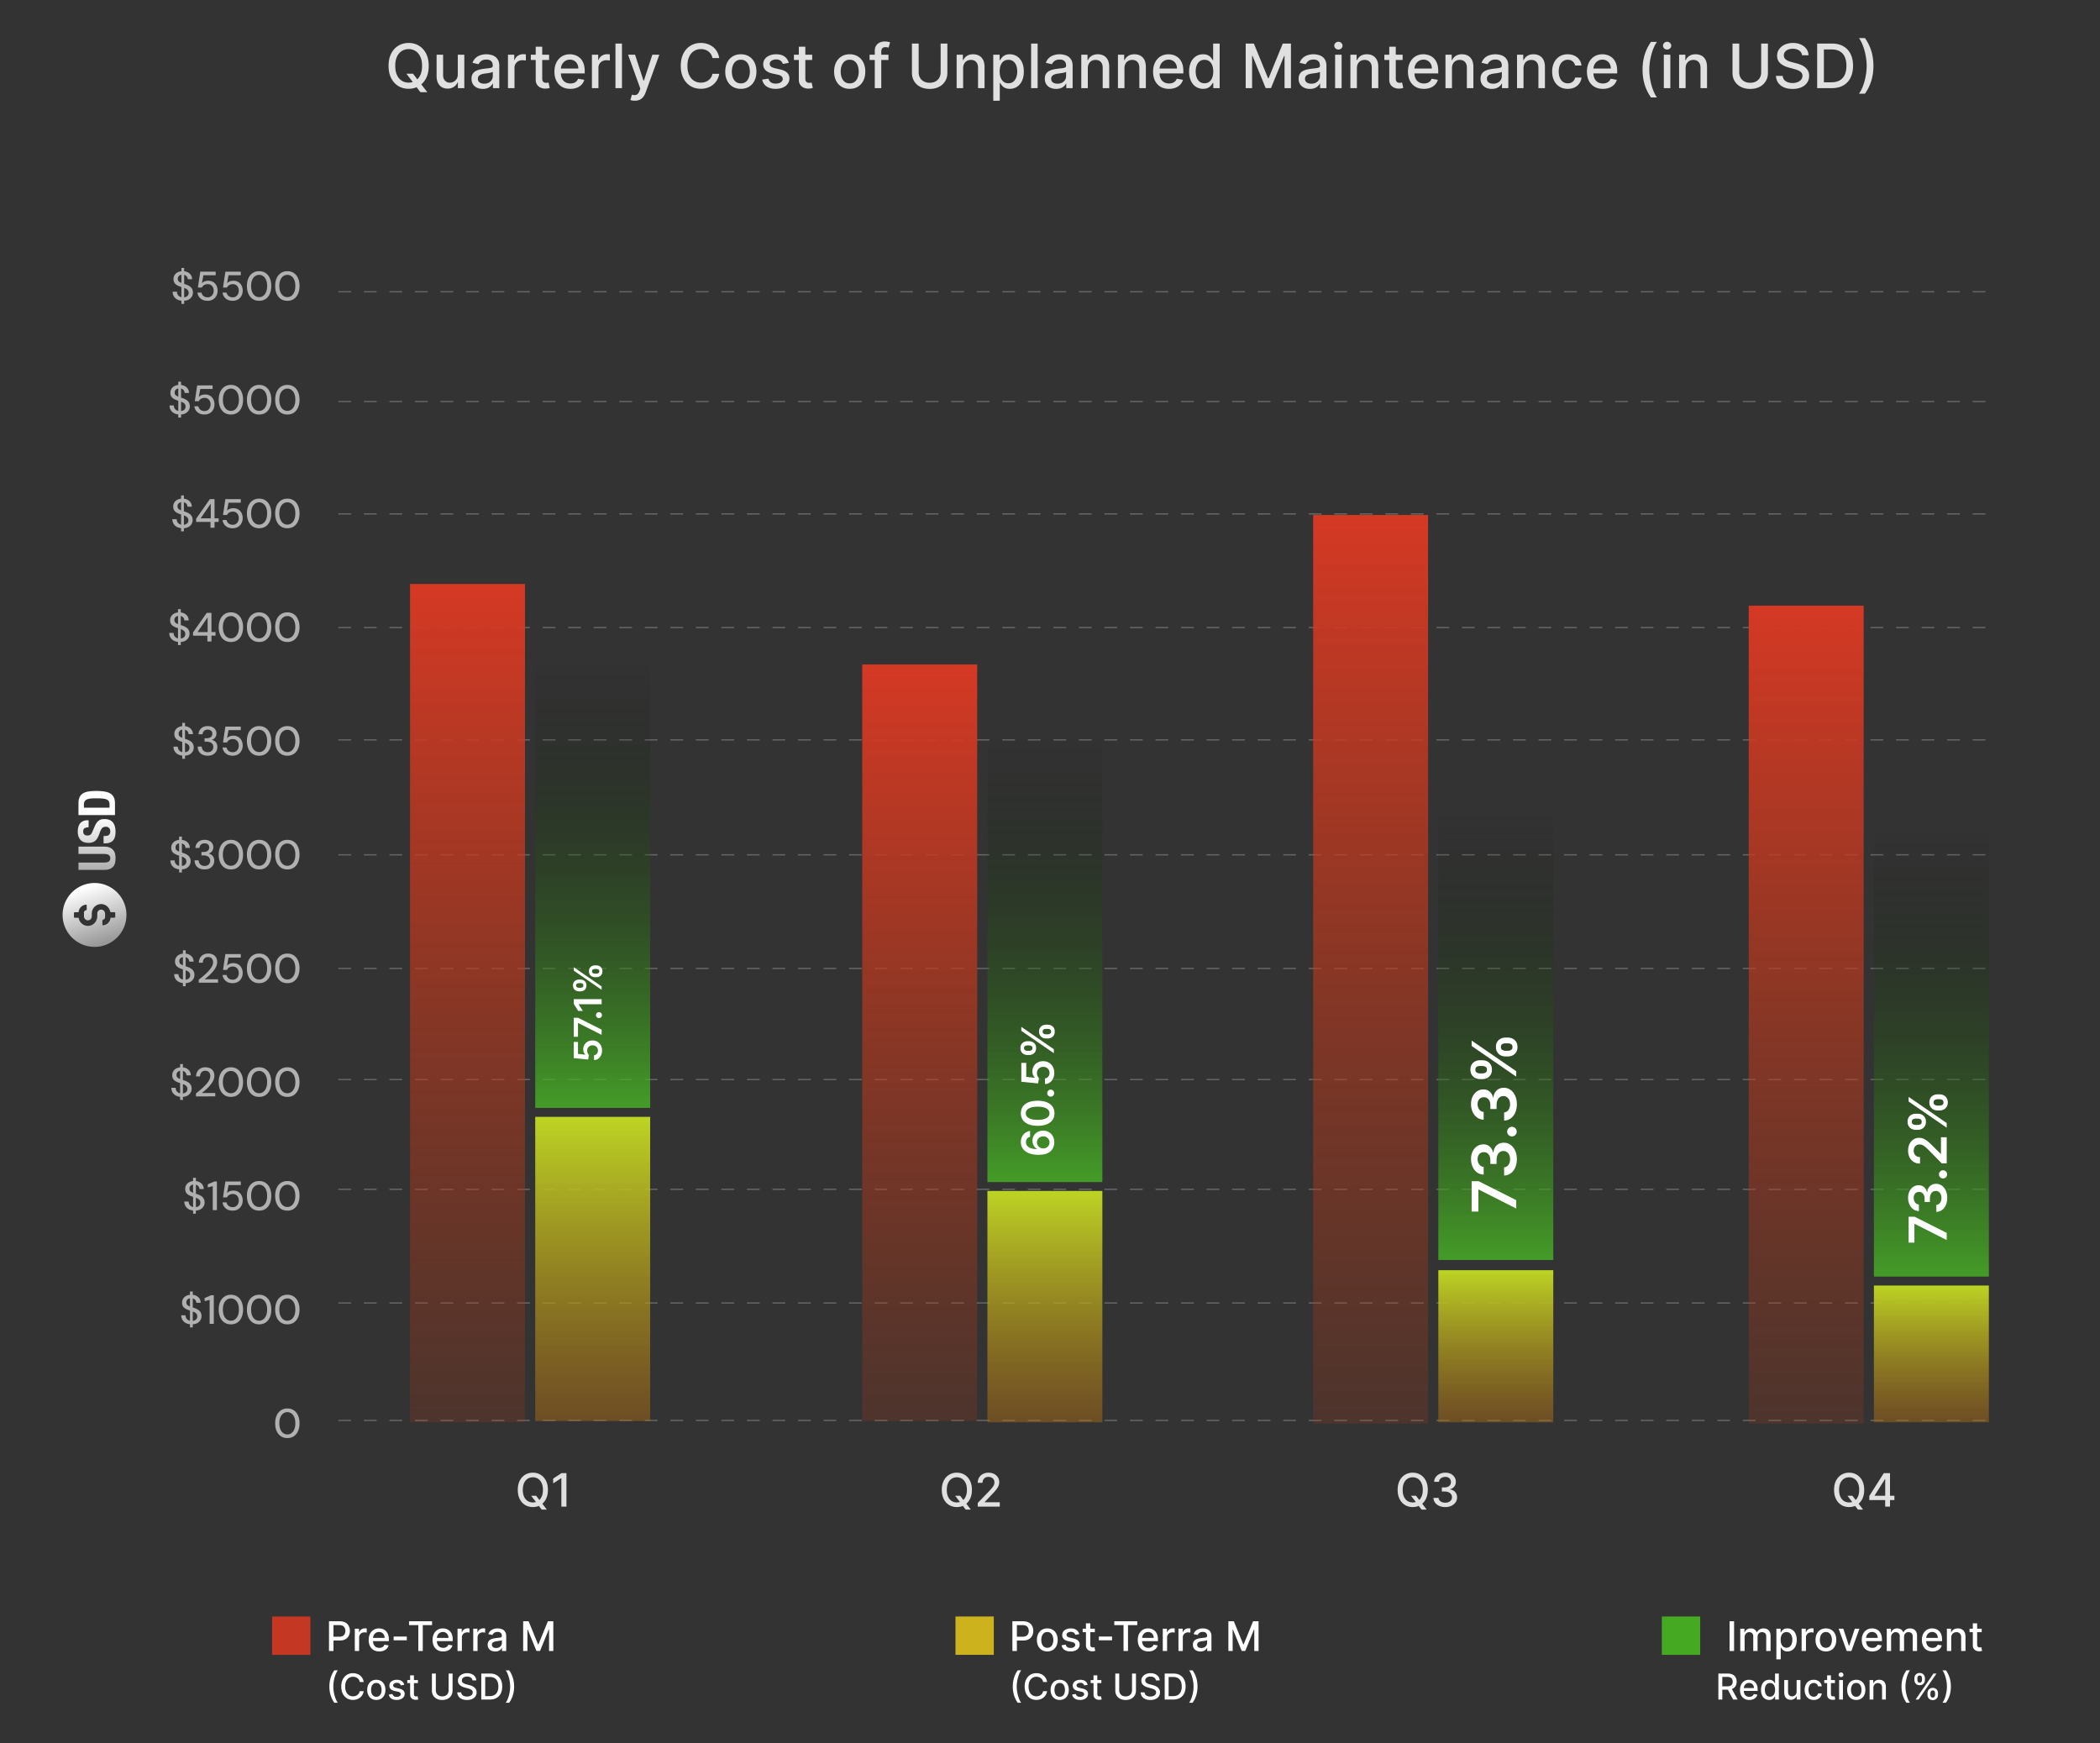 <svg xmlns="http://www.w3.org/2000/svg" width="500" height="415"><rect width="100%" height="100%" fill="#333333" stroke="none"/><defs><linearGradient id="a" x1="366" x2="366" y1="457" y2="1113" gradientTransform="scale(.304 .304)" gradientUnits="userSpaceOnUse"><stop offset="0" style="stop-color:#d53924;stop-opacity:1"></stop><stop offset="1" style="stop-color:#ad3814;stop-opacity:.212"></stop></linearGradient><linearGradient id="b" x1="720" x2="720" y1="520" y2="1112" gradientTransform="scale(.304 .304)" gradientUnits="userSpaceOnUse"><stop offset="0" style="stop-color:#d53924;stop-opacity:1"></stop><stop offset="1" style="stop-color:#ad3814;stop-opacity:.212"></stop></linearGradient><linearGradient id="c" x1="1073" x2="1073" y1="403" y2="1114" gradientTransform="scale(.304 .304)" gradientUnits="userSpaceOnUse"><stop offset="0" style="stop-color:#d53924;stop-opacity:1"></stop><stop offset="1" style="stop-color:#ad3814;stop-opacity:.212"></stop></linearGradient><linearGradient id="d" x1="1414" x2="1414" y1="474" y2="1114" gradientTransform="scale(.304 .304)" gradientUnits="userSpaceOnUse"><stop offset="0" style="stop-color:#d53924;stop-opacity:1"></stop><stop offset="1" style="stop-color:#ad3814;stop-opacity:.212"></stop></linearGradient><linearGradient id="e" x1="464" x2="464" y1="874" y2="1112" gradientTransform="scale(.304 .304)" gradientUnits="userSpaceOnUse"><stop offset="0" style="stop-color:#bdd524;stop-opacity:1"></stop><stop offset="1" style="stop-color:#ad6d14;stop-opacity:.478"></stop></linearGradient><linearGradient id="f" x1="818" x2="818" y1="932" y2="1113" gradientTransform="scale(.304 .304)" gradientUnits="userSpaceOnUse"><stop offset="0" style="stop-color:#bdd524;stop-opacity:1"></stop><stop offset="1" style="stop-color:#ad6d14;stop-opacity:.478"></stop></linearGradient><linearGradient id="g" x1="1171" x2="1171" y1="994" y2="1113" gradientTransform="scale(.304 .304)" gradientUnits="userSpaceOnUse"><stop offset="0" style="stop-color:#bdd524;stop-opacity:1"></stop><stop offset="1" style="stop-color:#ad6d14;stop-opacity:.478"></stop></linearGradient><linearGradient id="h" x1="1512" x2="1512" y1="1006" y2="1113" gradientTransform="scale(.304 .304)" gradientUnits="userSpaceOnUse"><stop offset="0" style="stop-color:#bdd524;stop-opacity:1"></stop><stop offset="1" style="stop-color:#ad6d14;stop-opacity:.478"></stop></linearGradient><linearGradient id="i" x1="464" x2="464" y1="515" y2="867" gradientTransform="scale(.304 .304)" gradientUnits="userSpaceOnUse"><stop offset="0" style="stop-color:#000;stop-opacity:0"></stop><stop offset="1" style="stop-color:#4abc24;stop-opacity:.761"></stop></linearGradient><linearGradient id="j" x1="818" x2="818" y1="573" y2="925" gradientTransform="scale(.304 .304)" gradientUnits="userSpaceOnUse"><stop offset="0" style="stop-color:#000;stop-opacity:0"></stop><stop offset="1" style="stop-color:#4abc24;stop-opacity:.761"></stop></linearGradient><linearGradient id="k" x1="1171" x2="1171" y1="634" y2="986" gradientTransform="scale(.304 .304)" gradientUnits="userSpaceOnUse"><stop offset="0" style="stop-color:#000;stop-opacity:0"></stop><stop offset="1" style="stop-color:#4abc24;stop-opacity:.761"></stop></linearGradient><linearGradient id="l" x1="1512" x2="1512" y1="647" y2="999" gradientTransform="scale(.304 .304)" gradientUnits="userSpaceOnUse"><stop offset="0" style="stop-color:#000;stop-opacity:0"></stop><stop offset="1" style="stop-color:#4abc24;stop-opacity:.761"></stop></linearGradient><linearGradient id="m" x1="60" x2="74" y1="697" y2="741" gradientTransform="scale(.304 .304)" gradientUnits="userSpaceOnUse"><stop offset="0" style="stop-color:#fff;stop-opacity:1"></stop><stop offset="1" style="stop-color:#999;stop-opacity:1"></stop></linearGradient><linearGradient id="n" x1="75.003" x2="75.003" y1="640" y2="692" gradientTransform="scale(.304 .304)" gradientUnits="userSpaceOnUse"><stop offset="0" style="stop-color:#fff;stop-opacity:1"></stop><stop offset="1" style="stop-color:#999;stop-opacity:1"></stop></linearGradient></defs><path d="M265.005 228.506h1291.991M265.006 314.5h1291.99m-1291.99 87.997h1291.99m-1291.99 89h1291.99m-1291.99 87.997h1291.99m-1291.99 90h1291.99m-1291.99 88.999h1291.99m-1291.99 87.009h1291.99m-1291.99 85.994h1291.99m-1291.99 89h1291.99M265.006 1112.5h1291.99" style="fill:none;stroke-width:1;stroke-linecap:butt;stroke-linejoin:miter;stroke:#fff;stroke-opacity:.251;stroke-dasharray:10,10;stroke-miterlimit:4" transform="scale(.304 .304)"></path><path d="M125 139.043H97.629v199.59H125Zm0 0" style="stroke:none;fill-rule:nonzero;fill:url(#a)"></path><path d="M232.664 158.21h-27.371v180.118h27.371Zm0 0" style="stroke:none;fill-rule:nonzero;fill:url(#b)"></path><path d="M340.023 122.613h-27.37v216.325h27.37Zm0 0" style="stroke:none;fill-rule:nonzero;fill:url(#c)"></path><path d="M443.734 144.215h-27.37v194.723h27.37Zm0 0" style="stroke:none;fill-rule:nonzero;fill:url(#d)"></path><path d="M154.805 265.918h-27.371v72.41h27.37Zm0 0" style="stroke:none;fill-rule:nonzero;fill:url(#e)"></path><path d="M262.469 283.563h-27.371v55.07h27.37Zm0 0" style="stroke:none;fill-rule:nonzero;fill:url(#f)"></path><path d="M369.828 302.426h-27.371v36.207h27.371Zm0 0" style="stroke:none;fill-rule:nonzero;fill:url(#g)"></path><path d="M473.54 306.078h-27.372v32.555h27.371Zm0 0" style="stroke:none;fill-rule:nonzero;fill:url(#h)"></path><path d="M126.465 356.129h1.183l.832 1.086.395.48 1.324 1.735h-1.23l-.887-1.157-.3-.421Zm3.992-1.399q0 1.274-.469 2.196a3.46 3.46 0 0 1-1.277 1.406q-.809.492-1.84.492-1.035 0-1.848-.492-.809-.497-1.273-1.41-.468-.92-.469-2.192 0-1.277.469-2.19a3.4 3.4 0 0 1 1.273-1.407 3.5 3.5 0 0 1 1.848-.496c.688 0 1.3.168 1.84.496.539.328.969.797 1.277 1.406q.47.915.469 2.191m-1.191 0q0-.973-.317-1.636-.311-.67-.851-1.012a2.2 2.2 0 0 0-1.227-.344c-.46 0-.867.11-1.23.344q-.54.342-.856 1.012-.31.663-.308 1.636-.001.974.308 1.641.316.666.856 1.012c.363.23.77.34 1.23.34.457 0 .863-.11 1.227-.34q.54-.345.851-1.012.317-.668.317-1.64m5.601-3.985v7.969h-1.207v-6.762h-.047l-1.906 1.242v-1.148l1.988-1.3Zm92.551 5.383h1.184l.832 1.086.39.48 1.328 1.735h-1.23l-.887-1.157-.3-.421Zm3.992-1.399q0 1.274-.469 2.196a3.5 3.5 0 0 1-1.277 1.406q-.808.492-1.84.492c-.691 0-1.304-.164-1.847-.492q-.81-.497-1.274-1.41-.469-.92-.469-2.192 0-1.277.47-2.19a3.4 3.4 0 0 1 1.273-1.407 3.5 3.5 0 0 1 1.847-.496c.688 0 1.301.168 1.84.496q.81.492 1.277 1.406.47.915.47 2.191m-1.192 0q0-.973-.317-1.636-.31-.67-.855-1.012a2.2 2.2 0 0 0-1.223-.344c-.46 0-.867.11-1.23.344q-.54.342-.856 1.012-.31.663-.308 1.636-.001.974.308 1.641.316.666.856 1.012c.363.23.77.34 1.23.34.457 0 .863-.11 1.223-.34q.544-.345.855-1.012.317-.668.317-1.64m2.578 3.984v-.871l2.695-2.793c.29-.305.524-.57.711-.797a3 3 0 0 0 .426-.656q.136-.315.137-.664a1.24 1.24 0 0 0-.184-.688 1.23 1.23 0 0 0-.512-.445 1.6 1.6 0 0 0-.726-.16q-.429 0-.746.175-.317.176-.489.497-.174.314-.172.746h-1.148q0-.728.336-1.274c.219-.36.54-.652.918-.844a2.8 2.8 0 0 1 1.324-.304q.75 0 1.324.3c.383.196.68.47.895.81.219.339.324.722.324 1.151q0 .445-.168.868c-.11.285-.297.597-.57.945-.274.344-.652.766-1.137 1.254l-1.582 1.66v.059h3.586v1.03Zm103.16-2.586h1.184l.832 1.086.394.48 1.324 1.735h-1.23l-.887-1.157-.3-.421Zm3.992-1.399q0 1.274-.469 2.196a3.5 3.5 0 0 1-1.277 1.406q-.808.492-1.84.492c-.691 0-1.304-.164-1.847-.492q-.81-.497-1.274-1.41-.469-.92-.469-2.192 0-1.277.47-2.19a3.4 3.4 0 0 1 1.273-1.407 3.5 3.5 0 0 1 1.847-.496c.688 0 1.301.168 1.84.496q.81.492 1.277 1.406.47.915.47 2.191m-1.192 0q0-.973-.317-1.636-.312-.67-.851-1.012a2.2 2.2 0 0 0-1.227-.344c-.46 0-.867.11-1.23.344q-.54.342-.856 1.012-.306.663-.308 1.636.002.974.308 1.641.316.666.856 1.012c.363.23.77.34 1.23.34.457 0 .864-.11 1.227-.34q.54-.345.851-1.012.317-.668.317-1.64m5.351 4.093a3.5 3.5 0 0 1-1.43-.277 2.35 2.35 0 0 1-.991-.77 2.03 2.03 0 0 1-.391-1.14h1.223c.015.234.093.441.234.613q.22.258.57.398c.235.09.492.141.778.141.316 0 .59-.055.832-.164q.364-.165.57-.457t.207-.68q0-.398-.207-.703a1.3 1.3 0 0 0-.594-.484q-.392-.176-.941-.176h-.672v-.977h.672q.444 0 .777-.16a1.27 1.27 0 0 0 .531-.445q.188-.286.188-.672 0-.367-.168-.64a1.1 1.1 0 0 0-.465-.434 1.54 1.54 0 0 0-.707-.156c-.258 0-.504.05-.727.144a1.4 1.4 0 0 0-.546.406 1.04 1.04 0 0 0-.223.625h-1.164q.018-.646.383-1.132.363-.496.96-.77a3.15 3.15 0 0 1 1.333-.277q.762 0 1.32.3c.375.196.66.461.863.79.207.328.305.691.305 1.082q-.001.668-.371 1.136a1.8 1.8 0 0 1-1 .625v.063q.796.118 1.23.629c.293.343.438.761.438 1.265 0 .442-.121.832-.367 1.18a2.5 2.5 0 0 1-1 .82 3.4 3.4 0 0 1-1.45.297m95.758-2.695h1.184l.828 1.086.394.48 1.325 1.735h-1.227l-.887-1.157-.304-.421Zm3.988-1.399c0 .848-.152 1.582-.468 2.196a3.43 3.43 0 0 1-1.278 1.406q-.808.492-1.84.492t-1.843-.492c-.543-.332-.965-.8-1.278-1.41-.312-.613-.464-1.344-.464-2.192 0-.851.152-1.582.464-2.19.313-.61.735-1.08 1.278-1.407a3.5 3.5 0 0 1 1.844-.496c.687 0 1.3.168 1.84.496q.813.492 1.277 1.406c.316.61.468 1.34.468 2.191m-1.19 0q.001-.973-.313-1.636-.311-.67-.856-1.012a2.2 2.2 0 0 0-1.226-.344c-.457 0-.868.11-1.227.344q-.54.342-.856 1.012-.311.663-.312 1.636 0 .974.313 1.641.316.666.855 1.012c.36.23.77.34 1.227.34s.863-.11 1.226-.34q.545-.345.856-1.012.314-.668.312-1.64m2.41 2.43v-.977l3.446-5.438h.765v1.434h-.488l-2.457 3.894v.067h4.71v1.02Zm3.778 1.554v-1.856l.007-.441v-5.672H450v7.969Zm0 0" style="stroke:none;fill-rule:nonzero;fill:#e0e0e0;fill-opacity:1"></path><path d="M154.805 156.691h-27.371v107.094h27.37Zm0 0" style="stroke:none;fill-rule:nonzero;fill:url(#i)"></path><path d="M143.34 250.11q0 .65-.246 1.16a2.1 2.1 0 0 1-.672.816q-.429.3-.98.316v-1.168a.9.9 0 0 0 .667-.351 1.2 1.2 0 0 0 .258-.774q0-.352-.164-.629a1.14 1.14 0 0 0-.45-.433 1.34 1.34 0 0 0-.655-.156c-.25 0-.473.05-.668.16q-.294.165-.457.445a1.23 1.23 0 0 0-.168.649c-.004.199.035.398.11.585.073.192.175.344.296.458l-.176 1.085-3.422-.347v-3.852h1.004v2.856l1.758.191v-.039a1.35 1.35 0 0 1-.36-.52 1.9 1.9 0 0 1-.144-.742 2.04 2.04 0 0 1 1.063-1.82q.496-.271 1.132-.273.658 0 1.176.304c.34.203.61.48.805.84s.293.77.293 1.238m-.094-3.71-5.586-2.825h-.043v3.278h-1.004v-4.52h1.028l5.605 2.82Zm.074-4.708a.7.7 0 0 1-.207.504.67.67 0 0 1-.508.207.66.66 0 0 1-.5-.207.72.72 0 0 1-.207-.504q0-.285.207-.496a.68.68 0 0 1 .86-.113.7.7 0 0 1 .262.258.7.7 0 0 1 .093.351m-6.707-3.793h6.633v1.204h-5.465v.039l.992 1.55h-1.101l-1.059-1.648Zm5.39-5.234h-.35a1.5 1.5 0 0 1-.708-.164 1.3 1.3 0 0 1-.523-.477c-.133-.21-.195-.464-.195-.761 0-.309.062-.567.195-.774.125-.203.305-.363.52-.468.222-.11.464-.165.71-.165h.352c.258 0 .492.055.71.165.216.105.395.273.52.476q.2.31.2.766c0 .3-.067.558-.2.765a1.25 1.25 0 0 1-.52.477c-.222.11-.464.164-.71.16m-.352-.848h.352q.258 0 .469-.12.215-.124.214-.434 0-.317-.21-.434a.95.95 0 0 0-.473-.117h-.352a1 1 0 0 0-.472.113q-.216.11-.215.438-.001.305.215.43.215.126.472.124m-3.445 4.223h-.352c-.246 0-.492-.055-.71-.168a1.27 1.27 0 0 1-.52-.476 1.4 1.4 0 0 1-.2-.762q0-.458.2-.77c.125-.203.305-.367.52-.472.222-.11.464-.164.71-.16h.352q.388 0 .711.164c.215.105.394.27.516.472.129.207.195.465.195.766q0 .457-.195.77a1.26 1.26 0 0 1-.52.472c-.219.11-.46.164-.707.164m-.352-.851h.352a1 1 0 0 0 .473-.122q.21-.123.21-.433 0-.312-.21-.43a1 1 0 0 0-.473-.121h-.352q-.256.002-.472.113-.216.116-.215.438-.001.305.215.43a.96.96 0 0 0 .472.125m5.391.48-6.633-4.563v-.812l6.633 4.566Zm0 0" style="stroke:none;fill-rule:nonzero;fill:#fff;fill-opacity:1"></path><path d="M262.469 174.336h-27.371v107.098h27.37Zm0 0" style="stroke:none;fill-rule:nonzero;fill:url(#j)"></path><path d="M251.02 271.996a3.3 3.3 0 0 1-.192 1.086c-.129.356-.34.672-.625.953-.289.285-.676.508-1.152.676-.485.164-1.078.246-1.79.246a6.8 6.8 0 0 1-1.773-.215q-.779-.21-1.316-.61a2.7 2.7 0 0 1-.824-.952 2.8 2.8 0 0 1-.282-1.262c0-.484.094-.918.286-1.293.191-.379.457-.684.789-.914a2.5 2.5 0 0 1 1.117-.434v1.383q-.446.105-.711.434-.27.327-.27.824c0 .539.235.95.703 1.242q.699.428 1.918.434v-.055a1.9 1.9 0 0 1-.57-.476 2.357 2.357 0 0 1-.5-1.457q.002-.683.324-1.223c.22-.363.528-.66.899-.863q.568-.318 1.3-.313.762-.005 1.372.348.605.352.953.98.347.628.344 1.461m-1.133.008q-.002-.412-.203-.734a1.45 1.45 0 0 0-.54-.516 1.5 1.5 0 0 0-.765-.184 1.47 1.47 0 0 0-1.285.684 1.4 1.4 0 0 0-.196.734 1.4 1.4 0 0 0 .442 1.032c.285.27.66.421 1.05.421.262 0 .516-.062.747-.187.222-.121.41-.297.543-.512q.205-.322.207-.738m1.175-6.938c0 .622-.16 1.157-.472 1.606-.32.441-.778.785-1.375 1.023q-.898.354-2.164.356-1.266-.007-2.156-.36c-.594-.238-1.047-.582-1.36-1.023-.312-.45-.469-.98-.469-1.602q0-.93.47-1.597.468-.673 1.359-1.028c.597-.238 1.312-.359 2.156-.359q1.27 0 2.168.36.896.355 1.37 1.027c.313.441.474.976.474 1.597m-1.184 0q0-.727-.715-1.144-.72-.427-2.113-.426-.925.001-1.551.195-.628.194-.945.543c-.211.227-.325.524-.32.832 0 .48.238.864.718 1.141q.715.42 2.098.426c.617 0 1.137-.059 1.554-.188.422-.129.743-.308.954-.543q.32-.35.32-.836m1.117-4.796q-.001.344-.242.59a.78.78 0 0 1-.59.242.78.78 0 0 1-.582-.243.81.81 0 0 1-.242-.59.8.8 0 0 1 .242-.578.79.79 0 0 1 1.004-.132.83.83 0 0 1 .41.71m.024-4.828q.001.755-.286 1.352a2.4 2.4 0 0 1-.785.95q-.496.35-1.14.37v-1.36c.316-.026.578-.163.777-.413q.3-.375.3-.899c0-.277-.066-.52-.19-.734a1.34 1.34 0 0 0-.524-.508 1.56 1.56 0 0 0-.77-.18 1.54 1.54 0 0 0-.777.184c-.223.121-.406.3-.535.52a1.47 1.47 0 0 0-.195.754c0 .234.042.468.128.687q.134.336.348.531l-.207 1.266-3.992-.402v-4.493h1.172v3.332l2.05.223v-.047a1.6 1.6 0 0 1-.417-.61 2.1 2.1 0 0 1-.172-.859c0-.468.113-.89.336-1.257.214-.368.53-.668.906-.868.387-.214.824-.32 1.324-.32q.763.002 1.367.356.597.352.942.98c.226.414.34.899.34 1.445m-1.56-8.187h-.405q-.452 0-.828-.188a1.56 1.56 0 0 1-.61-.562q-.229-.365-.23-.887.001-.54.23-.902c.145-.235.356-.426.606-.547q.375-.188.832-.188h.406q.452 0 .828.188c.25.125.461.316.61.555q.229.362.23.894-.001.53-.23.895c-.149.238-.36.433-.61.554a1.8 1.8 0 0 1-.828.188m-.406-.988h.406q.3.001.547-.145.251-.141.25-.504-.001-.369-.242-.504a1.15 1.15 0 0 0-.555-.14h-.406q-.304 0-.555.132c-.168.09-.25.258-.25.512q-.001.353.25.504c.168.098.36.149.555.145m-4.024 4.925h-.406a1.8 1.8 0 0 1-.832-.195 1.5 1.5 0 0 1-.606-.559c-.156-.246-.23-.539-.23-.886q-.002-.534.23-.899c.145-.238.356-.43.606-.55q.375-.188.832-.188h.406q.451.002.832.191c.25.122.457.313.602.551q.227.368.226.895.001.528-.226.898a1.47 1.47 0 0 1-.606.551 1.84 1.84 0 0 1-.828.191m-.406-.996h.406q.305 0 .551-.14c.164-.094.246-.266.246-.504q0-.364-.246-.5a1.1 1.1 0 0 0-.55-.14h-.407q-.304-.002-.555.132-.253.131-.254.508.001.358.254.5a1.1 1.1 0 0 0 .555.144m6.29.563-7.743-5.324v-.946l7.742 5.325Zm0 0" style="stroke:none;fill-rule:nonzero;fill:#fff;fill-opacity:1"></path><path d="M369.828 192.895h-27.371v107.097h27.371Zm0 0" style="stroke:none;fill-rule:nonzero;fill:url(#k)"></path><path d="m361.008 287.746-8.938-4.52H352v5.247h-1.61v-7.239h1.645l8.973 4.516Zm.148-11.754q-.001 1.119-.383 1.992c-.257.579-.617 1.036-1.07 1.371a2.8 2.8 0 0 1-1.578.532v-1.95a1.3 1.3 0 0 0 .75-.285q.316-.259.492-.687.176-.434.176-.965 0-.573-.195-1.012a1.7 1.7 0 0 0-.563-.691 1.4 1.4 0 0 0-.824-.242 1.44 1.44 0 0 0-.852.246 1.67 1.67 0 0 0-.574.738c-.137.316-.207.703-.207 1.152v.938h-1.484v-.938q0-.556-.192-.972a1.5 1.5 0 0 0-.539-.656 1.38 1.38 0 0 0-.812-.235 1.4 1.4 0 0 0-.781.203 1.34 1.34 0 0 0-.524.574 1.9 1.9 0 0 0-.191.868q.002.486.18.902.176.416.503.668.319.258.766.27v1.851a2.7 2.7 0 0 1-1.567-.512 3.3 3.3 0 0 1-1.054-1.328q-.387-.832-.387-1.863 0-1.062.402-1.844.391-.79 1.063-1.219a2.67 2.67 0 0 1 1.476-.433q.896 0 1.504.531.605.53.793 1.39h.082c.102-.75.38-1.32.829-1.718q.673-.599 1.664-.594a2.65 2.65 0 0 1 1.597.508c.469.336.832.797 1.098 1.387.27.59.402 1.261.402 2.023m-.031-6.562q0 .469-.336.808a1.07 1.07 0 0 1-.809.332 1.07 1.07 0 0 1-.796-.332 1.12 1.12 0 0 1-.332-.808q.002-.458.332-.793a1.086 1.086 0 0 1 1.375-.184q.262.158.414.414.152.258.152.563m.031-6.516q-.001 1.119-.383 1.992c-.257.578-.617 1.035-1.07 1.371a2.8 2.8 0 0 1-1.578.532v-1.95a1.3 1.3 0 0 0 .75-.285q.316-.258.492-.691.176-.428.176-.961 0-.573-.195-1.012a1.7 1.7 0 0 0-.563-.691 1.4 1.4 0 0 0-.824-.242 1.44 1.44 0 0 0-.852.246 1.67 1.67 0 0 0-.574.738c-.137.316-.207.703-.207 1.152v.938h-1.484v-.938q0-.556-.192-.972a1.54 1.54 0 0 0-.539-.657 1.38 1.38 0 0 0-.812-.234 1.4 1.4 0 0 0-.781.203 1.34 1.34 0 0 0-.524.574 1.9 1.9 0 0 0-.191.868q.002.486.18.902.176.416.503.668.319.258.766.27v1.85a2.7 2.7 0 0 1-1.567-.51 3.3 3.3 0 0 1-1.054-1.329q-.387-.833-.387-1.863 0-1.062.402-1.844.391-.791 1.063-1.219a2.67 2.67 0 0 1 1.476-.433q.896-.002 1.504.531.605.528.793 1.39h.082c.102-.75.38-1.32.829-1.718q.673-.6 1.664-.594a2.65 2.65 0 0 1 1.597.508c.469.332.832.797 1.098 1.387q.404.885.402 2.023m-2.136-11.379h-.563q-.613 0-1.133-.258a2.1 2.1 0 0 1-.832-.77c-.215-.335-.316-.741-.316-1.218 0-.488.101-.902.316-1.234a1.96 1.96 0 0 1 .824-.75 2.5 2.5 0 0 1 1.141-.262h.563q.615-.001 1.136.262c.344.172.633.433.832.761.215.332.317.739.317 1.223s-.102.895-.317 1.23c-.203.325-.488.59-.832.762a2.6 2.6 0 0 1-1.136.254m-.563-1.351h.563q.409 0 .753-.2.34-.197.34-.695 0-.505-.34-.687a1.5 1.5 0 0 0-.753-.192h-.563c-.277 0-.523.059-.758.18q-.345.181-.344.7 0 .485.344.69c.235.133.48.204.758.204m-5.512 6.75h-.562a2.4 2.4 0 0 1-1.14-.266 2.06 2.06 0 0 1-.829-.766q-.315-.504-.316-1.218 0-.734.316-1.23c.2-.329.484-.59.828-.759a2.6 2.6 0 0 1 1.14-.254h.563c.414 0 .793.09 1.14.262.34.168.626.43.825.758q.31.5.309 1.223 0 .731-.309 1.234a2.1 2.1 0 0 1-.832.758 2.5 2.5 0 0 1-1.133.258m-.562-1.364h.562q.415.001.758-.191.33-.198.332-.695-.002-.497-.332-.684a1.53 1.53 0 0 0-.758-.191h-.562a1.6 1.6 0 0 0-.754.18q-.35.179-.348.695-.002.492.348.691.344.194.754.195m8.625.774-10.617-7.305v-1.293l10.617 7.3Zm0 0" style="stroke:none;fill-rule:nonzero;fill:#fff;fill-opacity:1"></path><path d="M473.54 196.852h-27.372v107.097h27.371Zm0 0" style="stroke:none;fill-rule:nonzero;fill:url(#l)"></path><path d="m463.504 295.25-7.633-3.855h-.062v4.476h-1.375v-6.18h1.406l7.664 3.856Zm.125-10.035q0 .955-.328 1.7-.329.738-.914 1.167-.582.434-1.352.457v-1.664c.25-.016.461-.098.645-.246.18-.145.32-.344.418-.586q.152-.368.152-.824 0-.487-.168-.864a1.4 1.4 0 0 0-.48-.59 1.15 1.15 0 0 0-.704-.206 1.22 1.22 0 0 0-.726.21 1.43 1.43 0 0 0-.488.63q-.179.404-.18.984v.8h-1.266v-.8q0-.476-.164-.828a1.3 1.3 0 0 0-.457-.563 1.2 1.2 0 0 0-.699-.199 1.2 1.2 0 0 0-.668.172q-.287.17-.445.492a1.56 1.56 0 0 0-.16.738q0 .417.148.77c.102.238.242.43.43.574q.275.215.656.23v1.579a2.26 2.26 0 0 1-1.336-.438 2.84 2.84 0 0 1-.906-1.133 3.75 3.75 0 0 1-.328-1.59c0-.605.117-1.132.343-1.578.223-.449.528-.796.907-1.039a2.23 2.23 0 0 1 1.261-.367q.77-.007 1.285.45c.348.3.57.699.68 1.187h.067q.136-.955.71-1.465.571-.514 1.422-.512.76 0 1.364.434.596.432.941 1.187c.223.504.34 1.079.34 1.73m-.027-5.609q.001.404-.286.692a.93.93 0 0 1-.687.285.92.92 0 0 1-.684-.285.95.95 0 0 1-.285-.692q0-.387.285-.675a.935.935 0 0 1 1.172-.157 1 1 0 0 1 .356.356.9.9 0 0 1 .129.476m-.098-2.613h-1.188l-3.086-3.148q-.457-.45-.808-.754a3 3 0 0 0-.688-.45 1.7 1.7 0 0 0-.707-.152q-.434.001-.738.196a1.3 1.3 0 0 0-.476.535 1.7 1.7 0 0 0-.168.777q0 .447.187.781c.121.227.29.399.516.524q.339.182.8.183v1.563q-.861-.001-1.5-.395a2.66 2.66 0 0 1-.988-1.086c-.23-.46-.351-.996-.351-1.593 0-.61.117-1.145.343-1.606q.342-.687.934-1.07a2.42 2.42 0 0 1 1.355-.387c.34 0 .676.067 1 .195q.493.198 1.09.688.597.486 1.45 1.371l1.585 1.563h.067v-3.954h1.37Zm-1.7-12.597h-.48q-.525-.001-.969-.22a1.86 1.86 0 0 1-.714-.655c-.18-.29-.266-.633-.266-1.043 0-.418.086-.77.266-1.055a1.73 1.73 0 0 1 .71-.64 2.1 2.1 0 0 1 .973-.223h.48c.348 0 .676.074.97.222.292.145.538.371.71.653.18.28.274.628.274 1.043q-.002.622-.274 1.05a1.8 1.8 0 0 1-.71.653 2.2 2.2 0 0 1-.97.215m-.48-1.157h.48c.235 0 .446-.054.641-.168.196-.113.293-.308.293-.593 0-.286-.093-.48-.289-.59a1.34 1.34 0 0 0-.644-.164h-.48c-.235 0-.454.054-.645.156q-.298.158-.297.598-.002.417.297.59c.191.117.41.171.644.171m-4.71 5.77h-.481q-.528-.002-.973-.227a1.74 1.74 0 0 1-.707-.656q-.27-.428-.27-1.04 0-.627.27-1.05a1.7 1.7 0 0 1 .707-.648 2.2 2.2 0 0 1 .973-.215h.48q.533 0 .977.219c.289.144.531.37.7.648.179.285.269.637.269 1.047q0 .621-.27 1.055c-.168.277-.414.5-.707.644a2.1 2.1 0 0 1-.969.223m-.48-1.168h.48c.235 0 .453-.05.645-.16q.29-.172.289-.594c0-.285-.094-.48-.29-.586a1.3 1.3 0 0 0-.644-.164h-.48q-.353-.001-.645.156c-.195.102-.297.301-.297.594 0 .277.102.476.297.586.2.113.422.172.645.168m7.37.664-9.07-6.238v-1.11l9.07 6.239Zm0 0" style="stroke:none;fill-rule:nonzero;fill:#fff;fill-opacity:1"></path><path d="M73.906 384.879h-9.125v9.129h9.125Zm0 0" style="stroke:none;fill-rule:nonzero;fill:#c43722;fill-opacity:1"></path><path d="M236.617 384.879h-9.125v9.129h9.125Zm0 0" style="stroke:none;fill-rule:nonzero;fill:#ccb21c;fill-opacity:1"></path><path d="M404.805 384.879h-9.125v9.129h9.125Zm0 0" style="stroke:none;fill-rule:nonzero;fill:#45a922;fill-opacity:1"></path><path d="M78.332 393.094v-7.078h2.523c.551 0 1.008.097 1.368.3.363.196.632.473.812.82q.27.52.27 1.169c0 .433-.09.828-.274 1.175q-.269.521-.812.825c-.364.199-.817.3-1.367.3h-1.735v-.906h1.637q.526-.002.848-.18a1.1 1.1 0 0 0 .476-.5c.102-.21.152-.445.152-.714q0-.4-.152-.711a1.1 1.1 0 0 0-.48-.489q-.322-.175-.856-.175h-1.34v6.164Zm6.145 0v-5.309h.996v.844h.058c.094-.29.266-.512.512-.676s.523-.25.836-.25q.095.001.226.008c.09.004.16.012.211.016v.988a2 2 0 0 0-.222-.035 2 2 0 0 0-.317-.024c-.246 0-.46.051-.652.153a1.15 1.15 0 0 0-.45.425q-.167.27-.167.618v3.242Zm5.832.105q-.785-.002-1.352-.332a2.3 2.3 0 0 1-.871-.953q-.305-.615-.305-1.441 0-.816.305-1.438.31-.622.855-.969.556-.351 1.293-.351.45-.002.871.148.424.148.758.465c.223.215.399.488.528.828q.194.505.195 1.227v.367h-4.219v-.773h3.207q.002-.412-.168-.723a1.2 1.2 0 0 0-.465-.5q-.297-.188-.699-.188c-.289 0-.543.075-.762.215-.21.14-.382.328-.496.555-.117.226-.175.48-.171.738v.606c0 .351.062.656.187.902q.187.376.527.57.339.196.793.196c.196 0 .371-.032.535-.086q.241-.083.418-.254.176-.17.27-.418l.977.176q-.119.432-.422.757-.301.324-.754.5a2.9 2.9 0 0 1-1.035.176m6.55-3.547v.899h-3.136v-.899Zm.532-2.718v-.918h5.48v.918h-2.21v6.16h-1.063v-6.16Zm8.125 6.265q-.785-.002-1.352-.332a2.26 2.26 0 0 1-.871-.953q-.305-.615-.305-1.441 0-.816.305-1.438a2.35 2.35 0 0 1 .855-.969q.556-.351 1.293-.351.45-.002.871.148.424.148.758.465c.223.215.399.488.528.828q.194.505.195 1.227v.367h-4.219v-.773h3.207q.001-.412-.168-.723a1.2 1.2 0 0 0-.465-.5q-.297-.188-.699-.188c-.289 0-.543.075-.761.215-.211.14-.383.328-.497.555-.117.226-.175.48-.171.738v.606c0 .351.062.656.187.902q.187.376.527.57.339.196.793.196c.196 0 .371-.032.535-.086q.241-.083.418-.254.176-.17.27-.418l.977.176q-.119.432-.422.757-.3.324-.758.5-.451.176-1.031.176m3.421-.105v-5.309h1v.844h.055c.098-.29.27-.512.512-.676.25-.168.539-.254.836-.25.066 0 .14.004.23.008s.16.012.211.016v.988a2 2 0 0 0-.222-.035 2 2 0 0 0-.317-.024q-.37 0-.652.153a1.15 1.15 0 0 0-.45.425q-.168.27-.167.618v3.242Zm3.739 0v-5.309h.996v.844h.058c.094-.29.266-.512.508-.676.25-.168.54-.254.84-.25q.096.001.227.008c.09.004.16.012.21.016v.988a2 2 0 0 0-.222-.035 2 2 0 0 0-.316-.024c-.247 0-.461.051-.653.153a1.15 1.15 0 0 0-.449.425q-.169.27-.168.618v3.242Zm5.23.117q-.505 0-.91-.188a1.52 1.52 0 0 1-.648-.546q-.235-.363-.235-.883.001-.451.172-.739c.113-.19.274-.351.469-.464.203-.114.426-.204.656-.254q.363-.087.738-.133c.32-.035.579-.067.774-.086q.3-.04.433-.121c.09-.055.133-.149.133-.274v-.023c0-.3-.082-.535-.254-.7q-.251-.25-.754-.25-.52.002-.824.231a1.3 1.3 0 0 0-.41.508l-.969-.219a1.9 1.9 0 0 1 .504-.785c.223-.195.485-.344.77-.433a3 3 0 0 1 .918-.137q.314-.001.672.074c.238.05.464.137.671.27q.312.197.516.566c.133.238.2.555.2.941v3.528h-1.008v-.727h-.043a1.5 1.5 0 0 1-.301.395 1.6 1.6 0 0 1-.516.324q-.314.124-.754.125m.227-.828q.426-.001.73-.172.311-.168.469-.441.16-.277.16-.594v-.684q-.051.059-.215.106a6 6 0 0 1-.355.082c-.133.015-.262.039-.39.054q-.189.025-.317.043c-.2.028-.383.067-.55.13a.94.94 0 0 0-.395.257.66.66 0 0 0-.145.441q0 .386.285.582.283.196.723.196m6.43-6.367h1.296l2.25 5.504h.086l2.254-5.504h1.293v7.078h-1.015v-5.125h-.067l-2.086 5.117h-.844l-2.085-5.117h-.067v5.125h-1.016Zm-46.137 15.543q0-1.138.3-2.094c.2-.64.489-1.227.876-1.766h.828a3.7 3.7 0 0 0-.418.738q-.194.437-.34.954c-.098.355-.176.71-.227 1.074a7 7 0 0 0-.082 1.094q0 .719.14 1.457.136.702.388 1.37.24.634.539 1.032h-.828a6.2 6.2 0 0 1-.875-1.762c-.2-.64-.301-1.336-.301-2.097m8.172-1.082h-.942a1.5 1.5 0 0 0-.203-.536 1.5 1.5 0 0 0-.363-.386 1.6 1.6 0 0 0-.48-.246 2 2 0 0 0-.563-.082q-.535.001-.957.273-.42.27-.664.785c-.16.348-.242.77-.242 1.274q.001.753.242 1.273.245.523.668.79.42.264.953.265.292-.002.555-.078a1.54 1.54 0 0 0 .843-.622q.153-.234.211-.527l.942.004a2.5 2.5 0 0 1-.293.84c-.14.25-.328.476-.555.66a2.6 2.6 0 0 1-.766.426c-.289.098-.605.152-.945.152a2.7 2.7 0 0 1-1.434-.383 2.7 2.7 0 0 1-.992-1.097q-.359-.714-.36-1.703 0-.995.364-1.704.364-.713.992-1.097a2.7 2.7 0 0 1 1.43-.383c.328 0 .637.047.918.145q.435.134.773.41c.23.18.422.406.567.66q.223.381.3.887m3.005 4.273q-.656-.002-1.141-.3a2 2 0 0 1-.758-.837q-.27-.54-.27-1.261 0-.722.27-1.262c.18-.363.434-.64.758-.844a2.17 2.17 0 0 1 1.14-.297c.434 0 .813.102 1.141.297.324.203.574.48.754.844q.27.54.27 1.262 0 .721-.27 1.261-.269.539-.754.836-.491.3-1.14.301m0-.762c.285 0 .52-.07.703-.222q.28-.224.41-.594.139-.375.137-.824c0-.293-.043-.567-.137-.813a1.3 1.3 0 0 0-.41-.605q-.276-.228-.703-.227-.425-.001-.707.227a1.4 1.4 0 0 0-.415.605c-.085.246-.132.52-.132.813 0 .3.047.574.132.824q.136.37.415.594c.187.152.425.222.707.222m6.652-2.843-.817.144a1 1 0 0 0-.164-.3.8.8 0 0 0-.296-.235 1.1 1.1 0 0 0-.47-.09q-.384.001-.64.172-.258.169-.258.437.001.234.172.38.174.14.559.23l.734.172c.43.097.746.25.957.457s.317.468.317.8q0 .419-.243.743-.24.326-.668.507a2.5 2.5 0 0 1-.992.188q-.778 0-1.27-.336c-.331-.223-.53-.539-.605-.953l.871-.133q.083.344.336.52.256.17.664.172.444-.001.711-.184.265-.187.266-.457a.48.48 0 0 0-.164-.367q-.159-.147-.492-.223l-.785-.172c-.434-.101-.754-.254-.961-.472q-.31-.323-.309-.82-.001-.413.227-.72.233-.31.636-.48.403-.176.93-.176.75.002 1.184.324.434.321.57.872m3.254-1.137v.726h-2.535v-.726Zm-1.856-1.113h.903v4.398c0 .172.027.309.078.394a.4.4 0 0 0 .203.176.949.949 0 0 0 .469.031c.05-.007.093-.019.125-.023l.164.746c-.051.024-.13.043-.223.063-.098.02-.219.035-.363.035a1.6 1.6 0 0 1-.668-.125c-.2-.086-.375-.23-.496-.41q-.193-.282-.192-.703Zm9.164-.434h.938v4.074q0 .65-.305 1.152a2.1 2.1 0 0 1-.86.786q-.55.286-1.296.285c-.492 0-.926-.094-1.293-.285a2.1 2.1 0 0 1-.86-.786 2.2 2.2 0 0 1-.304-1.152v-4.074h.934v3.996q0 .422.183.75c.125.215.3.39.531.516q.34.18.809.18.474 0 .812-.18a1.3 1.3 0 0 0 .528-.516c.125-.219.183-.469.183-.75Zm5.676 1.629a.88.88 0 0 0-.398-.668q-.352-.239-.883-.238c-.254 0-.477.039-.66.12a1.03 1.03 0 0 0-.434.325.8.8 0 0 0-.148.473c0 .144.031.273.101.378q.104.159.274.27.174.104.37.18c.13.043.259.082.376.113l.605.156c.2.047.403.117.61.2q.31.121.578.328.264.199.43.5.164.299.164.714c0 .356-.09.664-.27.934-.18.273-.441.492-.785.648q-.511.235-1.238.235c-.461 0-.864-.07-1.204-.223a1.85 1.85 0 0 1-.793-.625 1.84 1.84 0 0 1-.32-.969h.938c.02.227.093.41.218.563q.194.223.493.328.305.106.664.106.398 0 .703-.122.31-.128.492-.355a.83.83 0 0 0 .176-.527.64.64 0 0 0-.156-.45 1.1 1.1 0 0 0-.418-.289 3.6 3.6 0 0 0-.598-.207l-.73-.199q-.746-.2-1.18-.598-.435-.39-.434-1.039.001-.534.29-.933.291-.399.788-.621a2.7 2.7 0 0 1 1.117-.223q.629 0 1.11.219.486.222.762.61.28.38.293.886Zm4.106 4.566h-2.004v-6.195h2.07c.606 0 1.125.121 1.563.371.433.246.77.598 1 1.063q.351.684.351 1.656c0 .644-.117 1.195-.355 1.664-.23.46-.57.82-1.016 1.07q-.663.37-1.61.371m-1.07-.816h1.02q.708-.001 1.176-.266.469-.27.703-.781.234-.51.234-1.242 0-.73-.234-1.238a1.64 1.64 0 0 0-.688-.774q-.455-.263-1.133-.262h-1.078Zm6.88-2.281c0 .761-.102 1.457-.302 2.097a6.2 6.2 0 0 1-.87 1.762h-.833q.228-.3.418-.734.195-.439.34-.954a9 9 0 0 0 .227-1.078 7.5 7.5 0 0 0-.059-2.547 8.4 8.4 0 0 0-.387-1.375 4.4 4.4 0 0 0-.539-1.03h.832c.383.538.676 1.136.871 1.765q.3.956.301 2.094m118.64-8.465v-7.078h2.524c.551 0 1.004.097 1.368.3.363.196.632.473.812.82q.27.52.27 1.169c0 .433-.09.828-.274 1.175q-.27.521-.816.825-.542.3-1.364.3h-1.734v-.906h1.637q.52-.002.847-.18.323-.182.477-.5c.102-.21.152-.445.152-.714q0-.4-.152-.711a1.1 1.1 0 0 0-.48-.489c-.22-.117-.504-.175-.86-.175h-1.34v6.164Zm8.313.105q-.749 0-1.304-.34a2.3 2.3 0 0 1-.864-.957q-.31-.615-.308-1.441-.001-.825.308-1.445.307-.615.864-.961.554-.34 1.304-.34.744 0 1.301.34.558.345.863.96.31.621.309 1.446 0 .826-.309 1.441-.305.616-.863.957-.556.34-1.3.34m0-.867q.484-.001.804-.254.316-.257.469-.683.157-.423.156-.934.001-.51-.156-.938a1.55 1.55 0 0 0-.469-.687c-.215-.172-.48-.258-.805-.258q-.486 0-.808.258c-.211.176-.367.402-.473.687a2.8 2.8 0 0 0-.152.938q0 .51.152.934.158.426.473.683.322.253.808.254m7.606-3.25-.938.164a1.1 1.1 0 0 0-.187-.344.9.9 0 0 0-.34-.265q-.211-.106-.535-.106c-.293 0-.535.07-.73.2q-.294.192-.294.503a.52.52 0 0 0 .196.426c.133.11.343.195.636.266l.844.195q.733.169 1.09.52.361.356.36.918.001.475-.274.851a1.83 1.83 0 0 1-.766.582 2.9 2.9 0 0 1-1.129.207q-.895.001-1.457-.379a1.61 1.61 0 0 1-.691-1.09l1-.152q.095.394.383.594c.195.133.445.195.758.195q.509 0 .812-.21.305-.212.305-.524a.54.54 0 0 0-.188-.418q-.18-.165-.562-.254l-.899-.2q-.744-.164-1.101-.534-.352-.375-.352-.938-.001-.474.262-.824.264-.352.727-.55a2.7 2.7 0 0 1 1.062-.2q.86 0 1.352.375c.332.246.55.574.656.992m3.715-1.297v.828h-2.899v-.828Zm-2.121-1.273h1.035v5.023c0 .2.027.352.09.453a.48.48 0 0 0 .23.203q.153.053.316.051.123 0 .215-.015.095-.017.149-.028l.183.852c-.058.023-.144.05-.254.07q-.169.037-.414.043a1.9 1.9 0 0 1-.761-.144 1.35 1.35 0 0 1-.57-.473q-.219-.317-.22-.797Zm6.214 3.14v.899h-3.14v-.899Zm.532-2.718v-.918h5.476v.918h-2.207v6.16h-1.066v-6.16Zm8.12 6.265q-.784-.002-1.35-.332a2.3 2.3 0 0 1-.872-.953c-.203-.41-.3-.89-.3-1.441 0-.543.097-1.024.3-1.438q.31-.622.86-.969.55-.351 1.292-.351.447-.002.872.148.42.148.753.465c.227.215.403.488.532.828q.192.505.191 1.227v.367h-4.219v-.773h3.207q0-.412-.164-.723a1.282 1.282 0 0 0-1.168-.687q-.435.002-.757.214c-.211.14-.383.328-.5.555-.114.226-.172.48-.172.738v.606c0 .351.062.656.187.902.125.25.305.441.528.57q.34.196.793.196c.195 0 .375-.032.535-.086q.24-.083.418-.254.176-.17.27-.418l.98.176a1.8 1.8 0 0 1-.422.757 2 2 0 0 1-.758.5c-.3.118-.649.176-1.035.176m3.426-.105v-5.309h1v.844h.054c.094-.29.266-.512.512-.676s.523-.25.836-.25q.095.001.226.008c.09.004.16.012.211.016v.988a2 2 0 0 0-.218-.035 2 2 0 0 0-.32-.024q-.365 0-.653.153a1.169 1.169 0 0 0-.617 1.043v3.242Zm3.734 0v-5.309h1v.844h.055c.097-.29.265-.512.511-.676a1.45 1.45 0 0 1 .836-.25q.095.001.227.008c.09.004.16.012.21.016v.988a2 2 0 0 0-.218-.035 2 2 0 0 0-.32-.024q-.364 0-.653.153c-.187.101-.34.246-.449.425q-.164.27-.164.618v3.242Zm5.234.117c-.34 0-.64-.063-.914-.188a1.5 1.5 0 0 1-.644-.546q-.24-.363-.239-.883 0-.451.176-.739.171-.29.465-.464c.207-.114.426-.204.656-.254q.364-.087.739-.133c.32-.035.578-.067.777-.086q.294-.04.43-.121c.09-.055.136-.149.136-.274v-.023q0-.451-.257-.7-.251-.25-.754-.25-.522.002-.82.231-.3.23-.41.508l-.974-.219c.114-.324.286-.582.504-.785.223-.195.485-.344.77-.433a3.1 3.1 0 0 1 1.59-.063c.242.05.465.137.672.27q.315.197.515.566c.133.238.2.555.2.941v3.528h-1.008v-.727h-.043a1.4 1.4 0 0 1-.301.395 1.6 1.6 0 0 1-.516.324 2 2 0 0 1-.75.125m.223-.828q.429-.001.734-.172a1.18 1.18 0 0 0 .63-1.035v-.684a.5.5 0 0 1-.216.106 7 7 0 0 1-.355.082c-.137.015-.266.039-.39.054q-.193.025-.321.043a2.6 2.6 0 0 0-.547.13.9.9 0 0 0-.394.257q-.146.166-.145.441 0 .386.281.582c.192.13.43.196.723.196m6.43-6.367h1.297l2.253 5.504h.082l2.254-5.504h1.297v7.078h-1.015v-5.125h-.067l-2.09 5.117h-.84l-2.09-5.117h-.066v5.125h-1.015Zm-51.332 15.543q-.001-1.138.297-2.094.3-.959.875-1.766h.828c-.149.203-.29.446-.418.738q-.196.437-.336.954a7.88 7.88 0 0 0-.309 2.168q0 .719.14 1.457.133.702.384 1.37a4.5 4.5 0 0 0 .539 1.032h-.828a6.4 6.4 0 0 1-.875-1.762 7 7 0 0 1-.297-2.097m8.172-1.082h-.946a1.425 1.425 0 0 0-.566-.922 1.6 1.6 0 0 0-.48-.246 2 2 0 0 0-.56-.082q-.534.001-.956.273-.423.27-.668.785c-.16.348-.242.77-.242 1.274q.001.753.242 1.273.245.523.668.79.426.264.953.265.294-.002.558-.078.264-.081.48-.239.213-.159.364-.382.148-.236.207-.528l.946.004a2.6 2.6 0 0 1-.293.84c-.145.25-.333.476-.555.66q-.346.277-.77.426c-.289.098-.601.152-.941.152q-.809-.001-1.434-.383a2.66 2.66 0 0 1-.992-1.097q-.362-.714-.36-1.703 0-.995.364-1.704.361-.713.992-1.097a2.7 2.7 0 0 1 1.43-.383q.491-.001.918.145.429.134.77.41c.23.18.421.406.566.66q.222.381.304.887m3 4.273c-.433 0-.816-.102-1.14-.3a2 2 0 0 1-.754-.837q-.27-.54-.27-1.261 0-.722.27-1.262c.18-.363.43-.64.754-.844a2.2 2.2 0 0 1 1.14-.297c.438 0 .817.102 1.141.297.324.203.578.48.758.844.18.36.266.781.266 1.262q.002.721-.266 1.261-.271.539-.758.836-.485.3-1.14.301m.003-.762c.282 0 .516-.07.704-.222q.275-.224.41-.594.135-.375.136-.824c0-.293-.046-.567-.136-.813a1.37 1.37 0 0 0-.41-.605q-.281-.228-.704-.227-.427-.001-.707.227a1.35 1.35 0 0 0-.414.605c-.09.246-.132.52-.132.813q-.002.45.132.824.134.37.414.594c.188.152.422.222.707.222m6.653-2.843-.82.144a.9.9 0 0 0-.462-.535 1.1 1.1 0 0 0-.468-.09q-.382.001-.64.172c-.173.113-.255.258-.255.437q-.002.234.172.38.171.14.555.23l.738.172q.64.146.957.457c.207.207.313.468.313.8q0 .419-.243.743-.24.326-.668.507a2.4 2.4 0 0 1-.988.188q-.78 0-1.273-.336a1.4 1.4 0 0 1-.606-.953l.875-.133q.083.344.336.52.253.17.66.172.447-.001.711-.184c.18-.125.266-.277.266-.457a.48.48 0 0 0-.16-.367q-.164-.147-.496-.223l-.786-.172c-.433-.101-.753-.254-.96-.472q-.31-.323-.309-.82.001-.413.23-.72.23-.31.633-.48.41-.176.93-.176.755.002 1.187.324.43.321.57.872m3.255-1.137v.726h-2.54v-.726Zm-1.86-1.113h.907v4.398c0 .172.027.309.078.394a.4.4 0 0 0 .203.176.924.924 0 0 0 .465.031c.054-.007.097-.019.129-.023l.16.746q-.076.034-.223.063c-.098.02-.219.035-.363.035a1.6 1.6 0 0 1-.664-.125 1.17 1.17 0 0 1-.5-.41 1.24 1.24 0 0 1-.192-.703Zm9.168-.434h.938v4.074q0 .65-.305 1.152a2.15 2.15 0 0 1-.86.786q-.554.286-1.296.285-.742 0-1.297-.285a2.17 2.17 0 0 1-.86-.786 2.2 2.2 0 0 1-.304-1.152v-4.074h.933v3.996q0 .422.188.75c.125.215.3.39.527.516q.344.18.813.18c.312 0 .586-.06.812-.18.223-.118.403-.297.528-.516q.182-.328.183-.75Zm5.672 1.629a.88.88 0 0 0-.398-.668q-.352-.239-.883-.238-.38 0-.66.12a1 1 0 0 0-.43.325.76.76 0 0 0-.152.473c0 .144.035.273.101.378q.106.159.278.27.171.104.367.18.198.065.379.113l.605.156c.195.047.399.117.606.2q.314.121.578.328c.18.132.32.3.43.5q.168.299.167.714c0 .356-.09.664-.273.934a1.8 1.8 0 0 1-.781.648c-.344.157-.754.235-1.239.235-.464 0-.863-.07-1.203-.223a1.83 1.83 0 0 1-.797-.625 1.8 1.8 0 0 1-.316-.969h.938c.02.227.09.41.218.563q.194.223.492.328.301.106.66.106.397 0 .708-.122a1.16 1.16 0 0 0 .488-.355.8.8 0 0 0 .18-.527.64.64 0 0 0-.157-.45 1.2 1.2 0 0 0-.421-.289 3.6 3.6 0 0 0-.594-.207l-.735-.199c-.496-.133-.886-.332-1.18-.598q-.43-.39-.429-1.039c0-.355.094-.668.29-.933q.286-.399.784-.621a2.7 2.7 0 0 1 1.121-.223q.629 0 1.11.219.48.222.761.61.277.38.29.886Zm4.11 4.566h-2.004v-6.195h2.066c.605 0 1.129.121 1.563.371q.654.367 1.003 1.063c.235.457.348 1.007.348 1.656 0 .644-.117 1.195-.351 1.664-.235.46-.575.82-1.016 1.07q-.666.37-1.61.371m-1.07-.816h1.02q.707-.001 1.175-.266.469-.27.704-.781.229-.51.23-1.242-.001-.73-.23-1.238a1.66 1.66 0 0 0-.688-.774q-.457-.263-1.137-.262h-1.074Zm6.88-2.281c0 .761-.102 1.457-.302 2.097a6.2 6.2 0 0 1-.875 1.762h-.828q.225-.3.418-.734.194-.439.34-.954.143-.521.227-1.078a7.723 7.723 0 0 0-.062-2.547 8 8 0 0 0-.384-1.375 4.4 4.4 0 0 0-.539-1.03h.828c.383.538.68 1.136.875 1.765q.3.956.301 2.094m127.758-15.543v7.078h-1.07v-7.078Zm1.469 7.078v-5.309h.992v.863h.066q.164-.441.543-.683.375-.251.903-.25c.351 0 .652.082.89.25q.364.245.535.683h.055c.129-.285.328-.511.606-.68q.414-.252.988-.253c.48 0 .875.148 1.18.453q.458.452.46 1.367v3.559h-1.035v-3.465c0-.36-.097-.617-.293-.781a1.08 1.08 0 0 0-.703-.243q-.505.001-.781.313-.284.309-.285.793v3.383h-1.028v-3.528q0-.434-.27-.699a.97.97 0 0 0-.698-.262 1 1 0 0 0-.547.157 1.17 1.17 0 0 0-.399.425c-.093.184-.144.391-.144.633v3.274Zm8.601 1.992v-7.3h1.012v.859h.086c.058-.114.144-.239.258-.387.113-.14.27-.27.468-.38q.306-.162.797-.163c.426 0 .809.105 1.149.324.336.219.597.527.789.938q.288.613.289 1.472 0 .861-.285 1.477-.286.61-.79.941a2.04 2.04 0 0 1-1.14.332c-.324 0-.59-.058-.797-.164-.2-.11-.355-.238-.473-.379a2.7 2.7 0 0 1-.265-.39h-.063v2.82Zm1.016-4.649q.001.563.16.985c.11.277.266.5.469.66.207.156.457.234.758.234q.457 0 .77-.246c.206-.168.366-.39.472-.675q.159-.424.16-.957.002-.527-.156-.942a1.43 1.43 0 0 0-.473-.66q-.31-.246-.773-.246c-.305 0-.555.082-.762.234a1.4 1.4 0 0 0-.469.645 2.7 2.7 0 0 0-.156.969m4.992 2.656v-5.309h.996v.844h.059c.093-.29.265-.512.511-.676.247-.164.524-.25.836-.25q.096.001.227.008c.09.004.16.012.21.016v.988c-.042-.008-.112-.024-.222-.035a2 2 0 0 0-.316-.024q-.367 0-.653.153a1.2 1.2 0 0 0-.449.425q-.164.27-.164.618v3.242Zm5.781.105q-.749 0-1.304-.34a2.3 2.3 0 0 1-.864-.957q-.306-.615-.308-1.441.002-.825.308-1.445.309-.615.864-.961.555-.34 1.304-.34.744 0 1.301.34.557.345.863.96.31.621.309 1.446 0 .826-.309 1.441-.305.616-.863.957-.557.34-1.3.34m.003-.867c.32 0 .59-.086.801-.254.21-.172.371-.398.469-.683q.157-.423.156-.934.002-.51-.156-.938a1.5 1.5 0 0 0-.469-.687q-.318-.258-.8-.258c-.325 0-.598.086-.81.258a1.56 1.56 0 0 0-.476.687 2.9 2.9 0 0 0-.152.938c0 .34.054.652.152.934.106.285.262.511.477.683.21.168.484.254.808.254m7.985-4.547-1.922 5.309h-1.11l-1.925-5.309h1.109l1.344 4.086h.054l1.34-4.086Zm3.078 5.414q-.785-.002-1.352-.332a2.26 2.26 0 0 1-.871-.953q-.305-.615-.305-1.441 0-.816.305-1.438a2.33 2.33 0 0 1 .86-.969q.552-.351 1.292-.351c.297 0 .59.047.868.148q.426.148.757.465c.227.215.399.488.532.828q.19.505.191 1.227v.367h-4.219v-.773h3.207a1.5 1.5 0 0 0-.168-.723 1.2 1.2 0 0 0-.464-.5c-.2-.125-.43-.188-.7-.188-.289 0-.543.075-.758.215s-.382.328-.5.555a1.6 1.6 0 0 0-.171.738v.606c0 .351.062.656.187.902.125.25.305.441.527.57q.342.196.793.196c.192 0 .372-.032.536-.086q.24-.083.418-.254.175-.17.27-.418l.976.176a1.74 1.74 0 0 1-.422.757q-.3.324-.758.5-.451.176-1.031.176m3.425-.105v-5.309h.993v.863h.062q.168-.441.547-.683.37-.251.898-.25.534-.001.891.25.363.245.54.683h.054q.188-.427.605-.68.416-.252.989-.253c.48 0 .87.148 1.175.453q.462.452.461 1.367v3.559h-1.035v-3.465c0-.36-.098-.617-.293-.781a1.06 1.06 0 0 0-.699-.243q-.504.001-.785.313-.281.309-.281.793v3.383h-1.028v-3.528a.95.95 0 0 0-.27-.699.98.98 0 0 0-.702-.262 1 1 0 0 0-.543.157 1.17 1.17 0 0 0-.399.425c-.098.184-.148.391-.148.633v3.274Zm10.887.105q-.784-.002-1.347-.332a2.27 2.27 0 0 1-.875-.953c-.2-.41-.305-.89-.305-1.441 0-.543.105-1.024.305-1.438q.31-.622.859-.969.552-.351 1.293-.351.45-.002.867.148.425.148.758.465c.226.215.402.488.531.828q.194.505.195 1.227v.367h-4.222v-.773h3.207q0-.412-.168-.723a1.2 1.2 0 0 0-.465-.5 1.27 1.27 0 0 0-.7-.188 1.37 1.37 0 0 0-1.253.77c-.117.226-.176.48-.176.738v.606c0 .351.063.656.188.902.125.25.304.441.527.57q.34.196.793.196c.195 0 .371-.032.535-.086a1.088 1.088 0 0 0 .688-.672l.976.176a1.8 1.8 0 0 1-.418.757q-.3.324-.758.5a2.9 2.9 0 0 1-1.035.176m4.461-3.258v3.153h-1.035v-5.309h.992v.863h.067q.182-.42.57-.68.396-.252.992-.253.544-.001.953.226.404.228.633.672.223.445.223 1.102v3.379h-1.032v-3.254q0-.58-.3-.902c-.204-.22-.477-.329-.829-.329q-.355-.001-.64.157-.271.152-.438.457c-.105.195-.156.437-.156.718m7.258-2.156v.828h-2.899v-.828Zm-2.121-1.273h1.035v5.023c0 .2.027.352.09.453a.48.48 0 0 0 .23.203q.145.053.313.051.124 0 .219-.015l.148-.028.184.852c-.059.023-.145.05-.254.07-.114.024-.25.04-.418.043a1.9 1.9 0 0 1-.762-.144 1.33 1.33 0 0 1-.566-.473q-.222-.317-.22-.797Zm-60.578 18.144v-6.195h2.207q.715 0 1.191.246.48.25.715.688c.16.289.238.628.238 1.007 0 .38-.082.711-.238 1q-.24.427-.715.672-.474.235-1.195.235h-1.672v-.801h1.59q.452.001.734-.133a.87.87 0 0 0 .422-.375 1.24 1.24 0 0 0 .133-.598q-.001-.351-.137-.609a.9.9 0 0 0-.422-.39q-.282-.141-.746-.141h-1.172v5.394Zm3.054-2.797 1.532 2.797h-1.067l-1.496-2.797Zm4.305 2.891c-.46 0-.851-.098-1.183-.297a2 2 0 0 1-.762-.828q-.265-.54-.266-1.262.001-.713.266-1.258c.18-.367.43-.648.75-.851.324-.203.699-.305 1.133-.305q.39 0 .757.13.372.128.664.41.296.276.461.718.172.446.172 1.074v.324h-3.691v-.68h2.805c0-.238-.047-.445-.145-.632a1.1 1.1 0 0 0-.406-.438 1.17 1.17 0 0 0-.613-.16q-.382 0-.665.188a1.3 1.3 0 0 0-.437.484 1.44 1.44 0 0 0-.152.645v.527q.001.47.168.793.162.33.46.5c.196.113.43.168.692.168q.258 0 .469-.07.209-.076.367-.223.152-.152.234-.367l.856.152q-.104.382-.368.664a1.76 1.76 0 0 1-.664.438 2.4 2.4 0 0 1-.902.156m4.734-.004q-.563-.001-1.003-.289a1.9 1.9 0 0 1-.688-.824q-.251-.54-.25-1.293c0-.5.086-.93.25-1.285q.254-.538.695-.825a1.8 1.8 0 0 1 1-.28q.437-.002.696.144.269.14.414.332c.097.129.176.238.23.336h.055v-2.301h.902v6.195h-.883v-.726h-.074a2.5 2.5 0 0 1-.238.343 1.4 1.4 0 0 1-.418.332q-.265.141-.688.141m.2-.773q.39 0 .66-.203.275-.21.41-.579a2.4 2.4 0 0 0 .145-.859q0-.485-.141-.848a1.26 1.26 0 0 0-.41-.566 1.08 1.08 0 0 0-.664-.203c-.27 0-.5.074-.68.215-.18.136-.316.332-.414.578-.09.242-.137.52-.137.824 0 .309.051.59.14.84q.142.368.411.59c.188.14.41.21.68.21m6.336-1.242v-2.722h.906v4.648h-.89v-.804h-.048a1.42 1.42 0 0 1-.515.617q-.351.246-.871.246-.447-.002-.793-.195a1.34 1.34 0 0 1-.54-.59q-.194-.392-.195-.965v-2.957h.907v2.847c0 .317.09.567.261.758a.9.9 0 0 0 .684.278q.258.001.504-.125a1 1 0 0 0 .422-.387c.113-.168.172-.387.168-.649m4.078 2.02q-.673-.002-1.164-.309a2 2 0 0 1-.743-.847 2.9 2.9 0 0 1-.261-1.242q0-.708.27-1.247c.175-.367.425-.648.75-.851q.48-.305 1.136-.305c.356 0 .668.063.945.196.266.12.496.308.668.543q.258.35.305.82h-.879a1.04 1.04 0 0 0-.332-.563q-.258-.234-.691-.234-.375 0-.66.2c-.188.128-.333.32-.438.562q-.159.364-.16.859-.002.51.156.879c.102.246.25.434.434.57q.287.204.668.203.258 0 .468-.093a.99.99 0 0 0 .555-.704h.879a1.67 1.67 0 0 1-.293.801 1.7 1.7 0 0 1-.656.559q-.406.204-.957.203m5.043-4.742v.726h-2.54v-.726Zm-1.856-1.113h.903v4.398c0 .172.027.309.078.394a.4.4 0 0 0 .203.176.949.949 0 0 0 .469.031c.054-.007.093-.019.12-.023l.169.746a1.2 1.2 0 0 1-.223.063c-.098.02-.219.035-.367.035a1.6 1.6 0 0 1-.66-.125 1.2 1.2 0 0 1-.504-.41q-.188-.282-.188-.703Zm2.856 5.761v-4.648h.906v4.648Zm.457-5.363a.58.58 0 0 1-.406-.16.516.516 0 0 1 0-.762.58.58 0 0 1 .406-.16.57.57 0 0 1 .402.16.5.5 0 0 1 .168.383.5.5 0 0 1-.168.379.57.57 0 0 1-.402.16m3.62 5.457c-.433 0-.816-.102-1.14-.3a2 2 0 0 1-.758-.837c-.18-.36-.265-.781-.265-1.261q-.002-.722.265-1.262c.18-.363.434-.64.758-.844a2.2 2.2 0 0 1 1.14-.297c.434 0 .817.102 1.141.297.32.203.575.48.754.844q.27.54.27 1.262 0 .721-.27 1.261-.271.539-.754.836c-.324.2-.707.301-1.14.301m.004-.762c.281 0 .511-.07.699-.222a1.34 1.34 0 0 0 .414-.594q.134-.375.133-.824c0-.293-.043-.567-.133-.813q-.136-.376-.414-.605c-.188-.153-.418-.227-.7-.227q-.425-.001-.71.227a1.4 1.4 0 0 0-.414.605c-.09.262-.137.535-.133.813 0 .3.047.574.133.824q.14.37.414.594c.191.152.426.222.71.222m4.075-2.093v2.761h-.902v-4.648h.867v.758h.058a1.3 1.3 0 0 1 .5-.594c.227-.149.52-.223.868-.223q.474.001.832.196.356.204.554.59.196.39.196.964v2.957h-.907v-2.847q0-.506-.261-.79c-.176-.19-.414-.289-.723-.289q-.312.001-.559.137a1 1 0 0 0-.382.399c-.094.175-.141.382-.141.629m6.703-.336q0-1.138.297-2.094.302-.959.875-1.766h.828c-.148.203-.289.446-.414.738q-.2.437-.34.954a8 8 0 0 0-.226 1.074 7.5 7.5 0 0 0 .058 2.55c.098.493.223.95.387 1.372q.241.632.535 1.031h-.828a6.4 6.4 0 0 1-.875-1.762 7 7 0 0 1-.297-2.097m6.176 1.933v-.324q0-.353.144-.64c.098-.196.239-.356.43-.47q.283-.18.688-.18c.273 0 .503.056.687.177.188.113.328.273.422.468.098.196.14.41.14.645v.324c0 .235-.042.453-.14.645a1.17 1.17 0 0 1-.426.468 1.23 1.23 0 0 1-.683.18q-.41.002-.692-.18a1.15 1.15 0 0 1-.426-.468 1.4 1.4 0 0 1-.144-.645m.703-.324v.324q-.001.263.125.473.123.215.434.215.303.001.425-.215a.9.9 0 0 0 .121-.473v-.324a.9.9 0 0 0-.12-.473c-.075-.14-.22-.21-.426-.21q-.307 0-.43.21a.9.9 0 0 0-.129.473m-3.82-3.219v-.328c0-.23.05-.45.148-.644q.146-.293.426-.47.288-.175.687-.175c.278 0 .504.059.688.176q.28.175.426.469c.093.195.136.414.136.644v.328c0 .235-.046.446-.14.645a1.17 1.17 0 0 1-.426.469c-.187.117-.414.171-.684.171-.273 0-.503-.054-.691-.171a1.16 1.16 0 0 1-.422-.47c-.098-.198-.148-.41-.148-.644m.71-.328v.328q0 .26.118.473c.086.137.226.21.433.21.204 0 .344-.073.426-.21q.124-.212.125-.473v-.328a.97.97 0 0 0-.12-.473q-.12-.21-.43-.21c-.204 0-.344.07-.43.21a.9.9 0 0 0-.121.473m-.422 5.035 4.258-6.195h.722l-4.258 6.195Zm8.398-3.097c0 .761-.101 1.457-.3 2.097a6.2 6.2 0 0 1-.876 1.762h-.828q.228-.3.418-.734.194-.439.34-.954a9 9 0 0 0 .227-1.078 7.715 7.715 0 0 0-.059-2.547 8.4 8.4 0 0 0-.387-1.375 4.7 4.7 0 0 0-.539-1.03h.828c.387.538.68 1.132.875 1.765q.3.956.301 2.094" style="stroke:none;fill-rule:nonzero;fill:#fff;fill-opacity:1"></path><path d="M96.762 17.55h1.574l1.11 1.446.523.645 1.77 2.308h-1.641l-1.18-1.543-.406-.558Zm5.316-1.866q0 1.7-.621 2.925-.622 1.22-1.707 1.875-1.078.655-2.45.653c-.921 0-1.741-.215-2.464-.653q-1.078-.657-1.7-1.882-.62-1.226-.62-2.918c0-1.133.207-2.11.62-2.922q.622-1.226 1.7-1.875 1.083-.662 2.465-.66 1.37-.002 2.449.66 1.085.65 1.707 1.875.621 1.217.621 2.922m-1.586 0q0-1.297-.418-2.184-.415-.89-1.14-1.348a2.96 2.96 0 0 0-1.633-.464q-.92.001-1.64.464-.72.457-1.141 1.348-.416.886-.415 2.184c0 .863.141 1.593.415 2.187q.42.886 1.14 1.348.721.456 1.64.457a3 3 0 0 0 1.634-.457q.725-.463 1.14-1.348.418-.892.418-2.187m8.504 2.007v-4.664h1.555v7.965h-1.524v-1.379h-.082a2.46 2.46 0 0 1-.882 1.063c-.403.281-.899.422-1.497.422q-.766-.002-1.359-.336c-.39-.23-.7-.567-.922-1.012q-.332-.673-.332-1.656v-5.067h1.55v4.88c-.003.542.15.976.45 1.296q.451.486 1.172.485.434-.001.867-.22.434-.215.719-.66c.191-.292.289-.663.285-1.117m5.957 3.477c-.508 0-.96-.09-1.371-.277a2.3 2.3 0 0 1-.969-.825q-.351-.538-.351-1.324 0-.674.258-1.11c.168-.284.41-.523.699-.69.308-.172.64-.301.984-.383a10 10 0 0 1 1.113-.196l1.16-.136q.445-.058.649-.18.2-.127.2-.406v-.036q.001-.68-.384-1.054c-.25-.246-.629-.371-1.129-.371-.523 0-.933.113-1.234.347q-.446.34-.617.762l-1.457-.332q.259-.726.758-1.172c.332-.3.726-.523 1.156-.652.445-.14.906-.211 1.375-.211q.474 0 1.008.117c.36.07.699.207 1.008.402q.469.298.77.848.301.543.3 1.414v5.29h-1.512v-1.09h-.062q-.151.302-.45.593c-.203.192-.46.356-.773.48q-.473.194-1.129.192m.336-1.242q.64-.001 1.098-.254a1.77 1.77 0 0 0 .945-1.55v-1.028q-.083.08-.324.156a6 6 0 0 1-.531.117q-.306.048-.586.09-.289.034-.477.063c-.3.039-.578.101-.824.19q-.37.134-.594.392-.215.248-.215.66 0 .578.422.87.426.294 1.086.294m5.656 1.066v-7.965h1.5v1.266h.082q.216-.644.766-1.012a2.2 2.2 0 0 1 1.254-.37 6 6 0 0 1 .66.034v1.48a3 3 0 0 0-.332-.054 3 3 0 0 0-.477-.035q-.549.001-.98.23a1.74 1.74 0 0 0-.672.641 1.7 1.7 0 0 0-.25.922v4.863Zm9.79-7.965v1.246h-4.348v-1.246Zm-3.184-1.91h1.55v7.54q.001.449.137.675t.348.309q.216.076.469.078.187.001.328-.028.142-.023.219-.043l.277 1.282c-.09.035-.215.07-.383.105a3 3 0 0 1-.621.063 2.7 2.7 0 0 1-1.14-.22 1.95 1.95 0 0 1-.856-.702q-.328-.48-.328-1.2Zm8.246 10.035q-1.178.002-2.027-.5-.846-.51-1.305-1.425-.457-.927-.457-2.165 0-1.224.457-2.156a3.5 3.5 0 0 1 1.285-1.457c.55-.351 1.2-.527 1.938-.527q.674.002 1.308.226a3.1 3.1 0 0 1 1.133.7q.504.475.793 1.238c.195.504.293 1.121.293 1.84v.55h-6.332v-1.16h4.812c0-.41-.086-.77-.25-1.086a1.9 1.9 0 0 0-.699-.75 1.96 1.96 0 0 0-1.047-.277q-.655.002-1.14.324c-.32.207-.575.493-.746.828a2.4 2.4 0 0 0-.262 1.106v.906q0 .802.281 1.36.285.563.793.855t1.188.293q.44-.001.804-.125a1.684 1.684 0 0 0 1.031-1.012l1.465.266a2.63 2.63 0 0 1-.633 1.133 3 3 0 0 1-1.132.754 4.3 4.3 0 0 1-1.551.265m5.137-.164v-7.965h1.496v1.266h.086q.215-.644.765-1.012a2.2 2.2 0 0 1 1.254-.37 6 6 0 0 1 .66.034v1.48a3 3 0 0 0-.332-.054 3 3 0 0 0-.476-.035q-.552.001-.98.23a1.731 1.731 0 0 0-.922 1.563v4.863Zm7.152-10.62v10.62h-1.55v-10.62Zm3.066 13.608q-.351 0-.632-.058a1.7 1.7 0 0 1-.426-.113l.37-1.27c.286.074.536.11.759.098a.9.9 0 0 0 .586-.25q.257-.23.457-.762l.191-.527-2.914-8.07h1.66l2.016 6.183h.082l2.02-6.184h1.663l-3.28 9.028q-.23.627-.583 1.054-.352.435-.84.653a2.8 2.8 0 0 1-1.129.218m20.094-10.156h-1.617a2.5 2.5 0 0 0-.348-.91 2.5 2.5 0 0 0-.62-.668 2.7 2.7 0 0 0-.825-.418 3.2 3.2 0 0 0-.961-.137 3 3 0 0 0-1.645.461c-.476.305-.859.758-1.136 1.352q-.417.89-.418 2.18 0 1.295.418 2.187.417.89 1.144 1.348a3 3 0 0 0 1.633.457q.503.001.953-.133a2.8 2.8 0 0 0 .824-.41c.247-.18.457-.403.622-.66.175-.262.292-.563.359-.903l1.617.004c-.082.508-.25.996-.504 1.446-.242.43-.562.812-.949 1.128-.383.313-.82.559-1.316.73a4.9 4.9 0 0 1-1.618.259c-.918 0-1.738-.215-2.457-.653q-1.077-.657-1.699-1.882-.616-1.226-.617-2.918c0-1.133.207-2.11.621-2.922q.62-1.226 1.7-1.875c.718-.442 1.538-.66 2.452-.66q.845.001 1.578.242a4.3 4.3 0 0 1 1.32.707c.395.312.723.695.97 1.133q.385.66.52 1.515m5.148 7.328c-.75 0-1.399-.168-1.958-.511a3.5 3.5 0 0 1-1.296-1.438q-.46-.92-.461-2.156.002-1.242.46-2.168a3.5 3.5 0 0 1 1.298-1.441c.558-.344 1.207-.516 1.957-.516.746 0 1.394.172 1.953.515.554.344.988.825 1.293 1.442.308.621.464 1.34.464 2.168q-.001 1.236-.464 2.156a3.45 3.45 0 0 1-1.293 1.438c-.559.343-1.207.511-1.953.511m.003-1.3c.485 0 .883-.13 1.204-.383q.474-.383.703-1.024.234-.634.234-1.402 0-.763-.234-1.402a2.3 2.3 0 0 0-.703-1.032c-.32-.257-.72-.39-1.204-.39-.488 0-.894.133-1.214.39a2.3 2.3 0 0 0-.711 1.032 4.2 4.2 0 0 0-.227 1.402q.002.768.227 1.402.235.638.71 1.024.482.382 1.215.383m11.403-4.88-1.406.25a1.7 1.7 0 0 0-.278-.515 1.4 1.4 0 0 0-.508-.398q-.323-.158-.804-.157-.658 0-1.098.297c-.293.192-.441.446-.441.75q0 .398.293.645c.199.164.515.297.957.398l1.265.293q1.097.253 1.637.781.54.53.539 1.375 0 .716-.414 1.274-.41.554-1.148.875-.728.316-1.696.316-1.335 0-2.18-.574-.847-.573-1.039-1.633l1.5-.226q.141.583.575.886c.293.196.668.297 1.136.297q.761 0 1.22-.316c.304-.215.452-.477.452-.785 0-.25-.09-.457-.277-.63q-.276-.252-.844-.382l-1.351-.297q-1.114-.252-1.645-.808-.532-.552-.531-1.403.001-.709.394-1.234.393-.534 1.09-.824.692-.306 1.59-.305c.86 0 1.54.187 2.031.562q.742.557.98 1.489m5.579-1.946v1.246h-4.352v-1.246Zm-3.184-1.91h1.551v7.54q-.001.449.133.675.136.227.348.309.218.076.472.078.188.001.328-.028.137-.023.215-.043l.281 1.282q-.135.053-.382.105a3 3 0 0 1-.625.063 2.7 2.7 0 0 1-1.141-.22 1.97 1.97 0 0 1-.852-.702q-.327-.48-.328-1.2Zm12.118 10.035c-.75 0-1.399-.168-1.958-.511a3.5 3.5 0 0 1-1.296-1.438q-.46-.92-.461-2.156c0-.828.156-1.55.46-2.168a3.5 3.5 0 0 1 1.297-1.441c.56-.344 1.208-.516 1.958-.516.746 0 1.394.172 1.953.515.554.344.988.825 1.293 1.442.308.621.464 1.34.464 2.168q-.001 1.236-.464 2.156a3.45 3.45 0 0 1-1.293 1.438c-.559.343-1.207.511-1.953.511m.003-1.3c.485 0 .883-.13 1.204-.383q.474-.383.703-1.024.234-.634.234-1.402 0-.763-.234-1.402a2.3 2.3 0 0 0-.703-1.032c-.32-.257-.72-.39-1.204-.39-.488 0-.894.133-1.214.39a2.3 2.3 0 0 0-.707 1.032q-.23.639-.23 1.402 0 .768.23 1.402.23.638.707 1.024.481.382 1.214.383m9.227-6.825v1.246h-4.5v-1.246Zm-3.266 7.965v-8.887c0-.5.11-.91.325-1.242.21-.324.511-.582.867-.738q.54-.251 1.172-.25c.312 0 .578.023.797.078q.333.072.492.133l-.364 1.258q-.136-.04-.277-.074a1.6 1.6 0 0 0-.414-.047q-.568 0-.809.28-.239.276-.238.81v8.68Zm15.68-10.62h1.606v6.987c0 .743-.172 1.403-.524 1.973a3.63 3.63 0 0 1-1.473 1.352q-.946.485-2.222.484-1.27.001-2.219-.484a3.66 3.66 0 0 1-1.473-1.352q-.522-.857-.523-1.973v-6.988h1.601v6.856q0 .726.317 1.28.322.563.906.884c.39.21.856.316 1.39.316q.81 0 1.395-.316.593-.322.903-.883.315-.556.316-1.281Zm5.363 5.894v4.726h-1.55v-7.965h1.488v1.297h.097c.18-.418.477-.77.86-1.015q.591-.387 1.488-.387.816.002 1.426.344c.406.226.723.558.95 1.007q.334.669.335 1.653v5.066h-1.55v-4.879q0-.865-.45-1.355-.452-.492-1.238-.492-.54 0-.961.234a1.66 1.66 0 0 0-.656.684c-.16.296-.239.66-.239 1.082m7.172 7.714V13.027h1.516v1.293h.129q.135-.252.386-.578.258-.323.707-.57c.301-.164.7-.25 1.192-.25q.966.001 1.723.488c.503.328.898.793 1.187 1.406.29.614.434 1.348.434 2.211q.002 1.29-.43 2.215-.428.916-1.184 1.414-.749.492-1.714.492-.727-.001-1.188-.242a2.3 2.3 0 0 1-.715-.57 4.6 4.6 0 0 1-.398-.582h-.094v4.226Zm1.52-6.968q.001.838.242 1.472.245.632.707.989.462.356 1.129.355.696-.001 1.164-.371.463-.371.703-1.012.244-.635.242-1.433.001-.791-.238-1.418a2.15 2.15 0 0 0-.703-.989q-.468-.363-1.168-.363c-.45 0-.828.113-1.14.348q-.459.346-.7.969-.236.62-.238 1.453m9.043-6.64v10.62h-1.551v-10.62Zm4.402 10.796q-.756.002-1.367-.277a2.3 2.3 0 0 1-.973-.825q-.351-.538-.351-1.324 0-.674.257-1.11c.172-.284.41-.523.7-.69.308-.172.64-.301.988-.383a10 10 0 0 1 1.11-.196l1.16-.136q.443-.058.648-.18.201-.127.203-.406v-.036q0-.68-.387-1.054-.377-.37-1.129-.371c-.523 0-.933.113-1.234.347q-.446.34-.617.762l-1.457-.332q.262-.726.758-1.172c.332-.3.726-.523 1.156-.652.445-.14.906-.211 1.375-.211q.474 0 1.008.117c.36.07.699.207 1.007.402q.469.298.774.848.3.543.3 1.414v5.29h-1.515v-1.09h-.062q-.149.302-.45.593c-.199.192-.457.356-.773.48q-.47.194-1.129.192m.336-1.242c.43 0 .793-.086 1.098-.254.308-.172.543-.39.703-.664a1.75 1.75 0 0 0 .242-.887v-1.027q-.084.08-.32.156a6 6 0 0 1-.536.117q-.299.048-.585.09c-.192.023-.348.043-.477.063q-.45.058-.824.19-.369.134-.59.392c-.149.164-.219.386-.219.66q-.002.578.426.87.423.294 1.082.294M259 16.262v4.73h-1.55v-7.965h1.488v1.297h.097c.18-.418.48-.77.863-1.015q.592-.387 1.489-.387.813.002 1.422.344c.41.226.726.558.949 1.007q.34.669.34 1.653v5.066h-1.551v-4.879q0-.865-.453-1.355c-.301-.328-.711-.492-1.239-.492q-.54 0-.957.234a1.7 1.7 0 0 0-.66.684c-.156.296-.238.66-.238 1.082m8.727 0v4.726h-1.551v-7.965h1.488v1.297h.098c.18-.418.48-.77.86-1.015q.591-.387 1.487-.387.816.002 1.426.344c.41.226.723.558.95 1.007q.334.669.335 1.653v5.066h-1.55v-4.879q0-.865-.45-1.355-.452-.492-1.238-.492-.54 0-.96.234a1.66 1.66 0 0 0-.657.684c-.16.296-.238.66-.238 1.082m10.605 4.89q-1.177 0-2.027-.504-.846-.51-1.305-1.425c-.305-.618-.457-1.336-.457-2.165q0-1.224.457-2.156a3.5 3.5 0 0 1 1.285-1.457c.55-.351 1.2-.523 1.938-.523q.674 0 1.308.222a3.1 3.1 0 0 1 1.133.7q.505.475.793 1.238c.195.504.293 1.121.293 1.84v.55h-6.332v-1.16h4.812q-.001-.614-.25-1.086a1.9 1.9 0 0 0-.699-.75 1.96 1.96 0 0 0-1.047-.277q-.655.002-1.14.324a2.2 2.2 0 0 0-.746.828c-.172.34-.262.707-.262 1.106v.906q0 .802.281 1.36c.192.375.453.66.793.855q.51.293 1.188.293.44-.001.804-.125c.235-.082.446-.215.625-.383.176-.172.313-.379.407-.629l1.464.266a2.6 2.6 0 0 1-.632 1.133 3 3 0 0 1-1.133.754 4.3 4.3 0 0 1-1.551.265m8.117-.008a3.1 3.1 0 0 1-1.722-.492q-.751-.498-1.18-1.414-.427-.925-.426-2.215c0-.863.145-1.597.43-2.21q.434-.915 1.191-1.407a3.1 3.1 0 0 1 1.719-.484q.739 0 1.191.246.458.247.703.57c.172.219.301.41.395.578h.094v-3.949h1.55v10.621h-1.515v-1.238h-.129a4.3 4.3 0 0 1-.402.582 2.3 2.3 0 0 1-.715.57q-.458.241-1.184.242m.344-1.32q.666-.002 1.129-.355.469-.357.703-.989.246-.634.246-1.472-.002-.833-.238-1.453-.24-.622-.703-.97c-.305-.234-.688-.347-1.137-.347q-.702 0-1.168.363-.468.363-.707.989a4.1 4.1 0 0 0-.23 1.418q-.001.798.238 1.433c.16.426.394.766.703 1.012q.473.37 1.164.371m9.8-9.457h1.946l3.379 8.258h.125l3.379-8.258h1.945v10.621h-1.523V13.31h-.098l-3.133 7.668h-1.265l-3.13-7.676h-.1v7.691h-1.524Zm15.298 10.797q-.762.002-1.371-.277a2.3 2.3 0 0 1-.97-.825c-.234-.359-.355-.8-.355-1.324 0-.449.09-.82.262-1.11.168-.288.41-.527.7-.69q.437-.254.988-.383c.359-.086.73-.153 1.105-.196q.714-.082 1.164-.136.445-.058.645-.18.206-.124.207-.406v-.036q0-.68-.387-1.054c-.25-.246-.629-.371-1.129-.371-.523 0-.934.113-1.234.347q-.446.34-.618.762l-1.453-.332c.168-.484.422-.875.754-1.172.332-.3.727-.523 1.156-.652.438-.14.891-.211 1.372-.211q.481 0 1.015.117c.36.07.692.207 1.004.402.317.2.57.48.77.848.203.363.3.832.3 1.414v5.29h-1.511v-1.09h-.063q-.151.302-.449.593c-.2.192-.461.356-.773.48q-.474.194-1.13.192m.337-1.242c.43 0 .793-.086 1.097-.254.309-.172.543-.39.7-.664q.243-.417.242-.887v-1.027q-.082.08-.317.156a6 6 0 0 1-.535.117q-.304.048-.586.09-.285.034-.476.063-.45.058-.825.19-.37.134-.593.392-.216.248-.215.66-.002.578.426.87c.28.196.644.294 1.082.294m5.656 1.066v-7.965h1.55v7.965Zm.781-9.195a1 1 0 0 1-.691-.27.87.87 0 0 1-.29-.652q.001-.382.29-.652a.98.98 0 0 1 .691-.278c.27 0 .504.094.691.278q.294.27.293.652a.86.86 0 0 1-.293.652.97.97 0 0 1-.69.27m4.405 4.469v4.726h-1.55v-7.965h1.484v1.297h.101q.276-.634.86-1.015.591-.387 1.488-.387.816.002 1.426.344c.406.226.723.558.95 1.007.226.446.335.997.335 1.653v5.066h-1.55v-4.879q0-.865-.45-1.355-.452-.492-1.238-.492-.54 0-.961.234a1.7 1.7 0 0 0-.66.684c-.157.296-.235.66-.235 1.082m10.89-3.239v1.246h-4.35v-1.246Zm-3.183-1.91h1.551v7.54c0 .3.043.523.137.675a.67.67 0 0 0 .344.309q.215.076.472.078c.125 0 .235-.012.324-.028.098-.015.168-.03.22-.043l.28 1.282q-.135.053-.382.105a3 3 0 0 1-.625.063 2.7 2.7 0 0 1-1.141-.22 1.97 1.97 0 0 1-.852-.702q-.328-.48-.328-1.2Zm8.243 10.035c-.786 0-1.457-.164-2.024-.5a3.45 3.45 0 0 1-1.308-1.425q-.458-.927-.458-2.165 0-1.224.457-2.156c.31-.625.735-1.11 1.286-1.457q.83-.527 1.937-.527.675.002 1.309.226.633.222 1.133.7c.34.316.601.73.796 1.238.196.504.29 1.121.29 1.84v.55h-6.333v-1.16h4.813q.001-.614-.25-1.086a1.85 1.85 0 0 0-.7-.75 1.95 1.95 0 0 0-1.046-.277q-.65.002-1.14.324a2.2 2.2 0 0 0-.747.828 2.4 2.4 0 0 0-.258 1.106v.906q.001.802.278 1.36.287.563.797.855.504.293 1.183.293c.297 0 .563-.043.809-.125a1.675 1.675 0 0 0 1.027-1.012l1.469.266a2.7 2.7 0 0 1-.633 1.133q-.45.485-1.137.754a4.3 4.3 0 0 1-1.55.265m6.687-4.89v4.726h-1.55v-7.965h1.488v1.297h.101a2.24 2.24 0 0 1 .86-1.015c.394-.258.886-.387 1.488-.387q.809.002 1.426.344c.406.226.722.558.945 1.007q.34.669.34 1.653v5.066h-1.551v-4.879q0-.865-.453-1.355-.45-.492-1.238-.492c-.36 0-.676.078-.958.234-.277.156-.5.383-.66.684-.156.296-.238.66-.238 1.082m9.492 4.902q-.756.002-1.367-.277a2.3 2.3 0 0 1-.969-.825c-.234-.359-.355-.8-.355-1.324q-.001-.674.262-1.11c.168-.284.41-.523.699-.687q.439-.258.984-.386c.363-.086.73-.153 1.11-.196q.714-.082 1.16-.136.45-.056.648-.18.204-.124.203-.406v-.036q-.001-.68-.383-1.054c-.253-.246-.632-.371-1.128-.371q-.785.001-1.235.347-.449.34-.617.762l-1.457-.332q.26-.726.754-1.172.504-.452 1.156-.652.656-.209 1.375-.207c.316 0 .656.035 1.012.113.36.07.695.207 1.004.402q.474.298.773.848c.203.363.3.836.3 1.414v5.29h-1.51v-1.09h-.063a2.3 2.3 0 0 1-.453.593c-.2.192-.457.356-.774.48q-.467.194-1.129.192m.336-1.242q.645-.001 1.102-.254c.308-.172.539-.39.699-.664a1.75 1.75 0 0 0 .242-.887v-1.027q-.081.08-.32.156a6 6 0 0 1-.535.117q-.3.048-.586.09-.283.034-.477.063a4 4 0 0 0-.824.19 1.4 1.4 0 0 0-.59.392q-.218.248-.219.66 0 .578.426.87c.281.196.645.294 1.082.294m7.207-3.664v4.73h-1.547v-7.965h1.489v1.297h.097a2.24 2.24 0 0 1 .86-1.015q.591-.387 1.488-.387.816.002 1.426.344c.406.226.722.558.949 1.007q.335.669.336 1.653v5.066h-1.55v-4.879q0-.865-.45-1.355-.45-.492-1.242-.492c-.36 0-.676.078-.957.234a1.66 1.66 0 0 0-.657.684c-.16.296-.242.66-.242 1.082m10.531 4.89q-1.155 0-1.988-.527a3.44 3.44 0 0 1-1.277-1.457q-.445-.927-.445-2.125 0-1.215.457-2.14.456-.937 1.28-1.458.833-.525 1.958-.523.907-.002 1.617.336c.477.218.855.531 1.148.933.29.399.47.867.524 1.407h-1.512a1.8 1.8 0 0 0-.57-.965q-.44-.406-1.18-.407a1.9 1.9 0 0 0-1.137.344c-.32.223-.574.547-.753.965q-.27.622-.27 1.473c0 .578.09 1.082.266 1.504.175.422.425.746.746.98.328.23.707.348 1.148.348q.44-.001.797-.16c.238-.11.445-.27.61-.473.163-.207.277-.45.343-.738h1.512a2.9 2.9 0 0 1-1.629 2.336q-.703.346-1.645.347m8.36 0q-1.179 0-2.024-.504a3.4 3.4 0 0 1-1.308-1.425c-.305-.618-.457-1.336-.457-2.165q0-1.224.457-2.156a3.5 3.5 0 0 1 1.285-1.457q.832-.525 1.937-.523.675 0 1.309.222t1.133.7q.505.475.793 1.238c.195.504.289 1.121.289 1.84v.55h-6.328v-1.16h4.812q.001-.614-.25-1.086a1.85 1.85 0 0 0-.699-.75 1.95 1.95 0 0 0-1.047-.277q-.649.002-1.14.324a2.2 2.2 0 0 0-.747.828 2.4 2.4 0 0 0-.257 1.106v.906q0 .802.277 1.36.288.563.793.855.509.293 1.187.293.444-.001.805-.125.364-.13.629-.383a1.7 1.7 0 0 0 .402-.629l1.47.266a2.7 2.7 0 0 1-.634 1.133q-.451.485-1.136.754a4.3 4.3 0 0 1-1.551.265m9.453-4.57q.001-1.95.512-3.59a10.7 10.7 0 0 1 1.5-3.023h1.418a6.5 6.5 0 0 0-.715 1.261 11 11 0 0 0-.578 1.637 15 15 0 0 0-.391 1.844 13 13 0 0 0-.14 1.87q0 1.236.242 2.5.244 1.266.66 2.349c.273.722.586 1.312.922 1.77h-1.418a10.7 10.7 0 0 1-1.5-3.024q-.511-1.64-.512-3.594m5.062 4.406v-7.965h1.551v7.965Zm.786-9.195a1 1 0 0 1-.696-.27.88.88 0 0 1-.285-.652c0-.254.098-.473.285-.652a.99.99 0 0 1 .696-.278q.406.001.687.278.293.27.293.652a.86.86 0 0 1-.293.652.96.96 0 0 1-.687.27m4.402 4.469v4.726h-1.55v-7.965h1.487v1.297h.098q.278-.634.86-1.015.597-.387 1.488-.387.819.002 1.426.344c.41.226.726.558.949 1.007q.34.669.34 1.653v5.066h-1.551v-4.879q-.002-.865-.453-1.355-.453-.492-1.235-.492a1.95 1.95 0 0 0-.965.234 1.7 1.7 0 0 0-.656.684c-.16.296-.238.66-.238 1.082m17.992-5.895h1.606v6.988c0 .743-.172 1.403-.524 1.973a3.63 3.63 0 0 1-1.473 1.352q-.949.485-2.226.484-1.266.001-2.215-.484a3.63 3.63 0 0 1-1.473-1.352q-.525-.857-.523-1.973v-6.988h1.602v6.856q0 .726.316 1.28.322.563.906.884.585.316 1.387.316.814 0 1.398-.316.587-.322.903-.883.315-.556.316-1.281Zm9.727 2.793a1.54 1.54 0 0 0-.684-1.144q-.602-.406-1.516-.407-.65-.002-1.132.207a1.7 1.7 0 0 0-.739.559c-.171.23-.265.516-.261.805 0 .254.062.468.175.652q.185.275.473.46.3.182.633.31.338.118.648.195l1.036.27q.51.123 1.042.335.535.217.993.563c.304.23.547.52.738.86q.28.514.281 1.23 0 .902-.465 1.601-.46.702-1.343 1.106c-.586.27-1.29.402-2.122.402q-1.188 0-2.062-.375-.872-.382-1.363-1.074-.491-.702-.543-1.66h1.605q.046.574.375.96.328.375.844.563c.344.121.727.184 1.137.184.453 0 .851-.075 1.207-.215q.533-.216.84-.602.304-.389.304-.906 0-.474-.27-.773a2 2 0 0 0-.718-.497 7 7 0 0 0-1.023-.347l-1.254-.344q-1.276-.344-2.024-1.023c-.492-.45-.742-1.043-.742-1.782q.001-.92.5-1.601.498-.686 1.348-1.067.853-.382 1.918-.382c.718 0 1.355.125 1.902.378.555.254.988.602 1.309 1.043q.473.656.496 1.516Zm7.039 7.828h-3.438v-10.62h3.547q1.563 0 2.68.64a4.2 4.2 0 0 1 1.715 1.82q.604 1.177.605 2.836c0 1.105-.207 2.055-.61 2.852a4.23 4.23 0 0 1-1.741 1.835c-.758.426-1.68.637-2.758.637m-1.836-1.398h1.75q1.212 0 2.015-.457a2.86 2.86 0 0 0 1.2-1.332q.404-.878.402-2.137 0-1.249-.402-2.121a2.8 2.8 0 0 0-1.176-1.324q-.78-.45-1.942-.45h-1.847Zm11.793-3.91q0 1.955-.516 3.593a10.7 10.7 0 0 1-1.496 3.024h-1.422a6.5 6.5 0 0 0 .715-1.262c.223-.496.414-1.043.582-1.633q.251-.909.39-1.847c.09-.633.141-1.262.141-1.875 0-.82-.086-1.653-.25-2.496a13.6 13.6 0 0 0-.656-2.348q-.414-1.085-.922-1.77h1.422a10.7 10.7 0 0 1 1.496 3.024q.516 1.64.516 3.59" style="stroke:none;fill-rule:nonzero;fill:#e0e0e0;fill-opacity:1"></path><path d="M14.902 217.844a7.61 7.61 0 0 0 7.606 7.605c4.191 0 7.601-3.41 7.601-7.605s-3.41-7.606-7.601-7.606a7.61 7.61 0 0 0-7.606 7.606m11.383-.656h.961c.106 0 .188.085.192.19v.93a.194.194 0 0 1-.192.192h-.93a1.95 1.95 0 0 1-1.746 1.809c-.113.02-.191-.079-.191-.192v-.945c0-.078.047-.16.129-.176a.646.646 0 0 0 .512-.621v-.82c0-.48-.352-.926-.832-.977a.926.926 0 0 0-1.024.93v.61c0 1.167-.852 2.21-2.004 2.32a2.244 2.244 0 0 1-2.433-1.922h-.942c-.098 0-.176-.078-.176-.192v-.93c0-.093.078-.19.176-.19h.926c.066-.946.8-1.712 1.746-1.81.113-.015.191.083.191.192v.945c0 .082-.046.16-.144.176a.655.655 0 0 0-.512.625v.816c0 .48.352.93.832.977a.925.925 0 0 0 1.028-.93v-.703a2.24 2.24 0 0 1 2.449-2.226c1.039.113 1.808.93 1.984 1.922" style="stroke:none;fill-rule:nonzero;fill:url(#m)"></path><path d="M18.688 205.367h6.058q.328 0 .61-.035c.164-.027.324-.082.472-.16a.94.94 0 0 0 .317-.317q.11-.205.109-.511.001-.316-.11-.508a.85.85 0 0 0-.316-.305 1.2 1.2 0 0 0-.473-.16 4 4 0 0 0-.609-.047h-6.058v-1.754h6.058q.825.001 1.375.23.534.235.852.622c.21.258.355.562.425.89.07.333.11.676.11 1.032q-.002.539-.098 1.035a2.2 2.2 0 0 1-.39.89c-.204.258-.485.465-.852.622-.363.152-.84.23-1.422.23h-6.058Zm5.972-6.316h.254q.304 0 .563-.051a.95.95 0 0 0 .414-.18q.168-.134.265-.355.1-.23.098-.57-.001-.404-.254-.72-.27-.327-.816-.327c-.196 0-.36.027-.5.086a.9.9 0 0 0-.387.254 1.8 1.8 0 0 0-.305.488 6 6 0 0 0-.293.73 6.4 6.4 0 0 1-.426 1.008 2.9 2.9 0 0 1-.535.719 2 2 0 0 1-.718.414q-.41.134-.95.133-1.29 0-1.922-.72-.632-.714-.632-1.968.001-.584.136-1.07c.078-.336.22-.617.41-.856q.28-.364.731-.558.439-.206 1.059-.207h.246v1.68q-.62.001-.95.218-.344.222-.343.73.001.295.086.489a.9.9 0 0 0 .23.316q.134.107.317.157c.12.027.25.039.378.039.266 0 .497-.059.68-.172q.271-.17.5-.73l.582-1.352c.149-.332.3-.602.465-.813q.229-.317.512-.5c.175-.129.379-.222.593-.27q.331-.07.73-.07 1.377 0 2.009.801.62.792.62 2.215 0 1.487-.644 2.129-.645.633-1.851.633h-.352Zm1.422-6.738v-.778q.002-.462-.156-.742-.16-.28-.524-.438-.363-.17-.96-.218c-.399-.043-.891-.063-1.485-.063q-.744 0-1.3.047-.563.051-.927.207-.376.148-.558.453-.194.29-.195.79v.742Zm-7.395 1.753v-2.87q0-.916.305-1.473c.188-.371.485-.672.852-.868q.544-.315 1.324-.425c.52-.07 1.102-.11 1.742-.11q1.143.001 1.992.149.843.134 1.387.472c.356.22.64.536.816.914q.27.57.27 1.45v2.761Zm0 0" style="stroke:none;fill-rule:nonzero;fill:url(#n)"></path><path d="M43.191 72.348v-8.551h.66v8.55Zm.418-.73q-.749-.001-1.316-.266a2.1 2.1 0 0 1-.875-.758 2.07 2.07 0 0 1-.313-1.14h1.024c.008.25.062.476.176.683.117.203.289.37.496.484q.328.176.808.176.406.002.7-.137.298-.133.457-.367a1 1 0 0 0 .156-.555c0-.242-.055-.437-.164-.593a1.3 1.3 0 0 0-.45-.383 3.4 3.4 0 0 0-.64-.27q-.363-.118-.762-.254-.808-.262-1.207-.683-.387-.416-.386-1.09 0-.576.269-.992c.184-.285.438-.508.762-.66q.492-.247 1.168-.247.66 0 1.156.246.496.24.781.668c.188.29.281.622.281 1.004H44.7q-.002-.263-.138-.515a1.06 1.06 0 0 0-.41-.41 1.3 1.3 0 0 0-.672-.164 1.4 1.4 0 0 0-.593.105.94.94 0 0 0-.407.344.96.96 0 0 0-.148.535q0 .31.129.504c.09.125.219.23.387.324q.28.149.586.25l.75.246q.502.165.894.406a1.7 1.7 0 0 1 .621.614c.156.25.235.566.235.957 0 .332-.09.66-.262.941a2 2 0 0 1-.777.723c-.348.18-.774.273-1.286.273m5.828 0q-.721-.001-1.238-.254a2.2 2.2 0 0 1-.816-.703 2.24 2.24 0 0 1-.371-1h.957c.058.32.23.61.484.817.262.207.586.312.984.312q.446.001.77-.215c.211-.144.383-.34.496-.574q.176-.363.176-.797a1.65 1.65 0 0 0-.188-.808 1.3 1.3 0 0 0-.496-.547 1.35 1.35 0 0 0-.73-.196 1.6 1.6 0 0 0-.875.235q-.358.222-.524.574h-.945l.563-3.777h3.671v.847h-2.921l-.36 1.906c.156-.171.364-.316.621-.425q.403-.167.907-.168.515 0 .925.187c.266.11.5.281.692.496.195.215.343.473.437.75.106.29.157.598.157.907q0 .514-.168.953c-.106.289-.27.55-.477.777q-.3.334-.75.516-.435.187-.98.187m5.976 0q-.719-.001-1.234-.254a2.2 2.2 0 0 1-.82-.703c-.2-.297-.329-.64-.368-1h.953c.059.32.23.61.489.817q.387.311.98.312.449.001.77-.215c.214-.144.386-.34.496-.574q.175-.363.175-.797 0-.468-.183-.808a1.34 1.34 0 0 0-.496-.547 1.37 1.37 0 0 0-.73-.196c-.34 0-.63.078-.88.235q-.358.222-.523.574h-.945l.566-3.777h3.668v.847h-2.918l-.363 1.906c.156-.171.363-.316.625-.425q.397-.167.906-.168c.344 0 .648.062.922.187.266.11.504.281.691.496.196.215.348.473.438.75q.157.427.156.907 0 .514-.164.953-.166.435-.477.777a2.04 2.04 0 0 1-.75.516 2.5 2.5 0 0 1-.984.187m6.29 0q-.904-.002-1.556-.437c-.437-.301-.77-.711-1.003-1.239q-.352-.796-.352-1.851 0-1.05.352-1.84.35-.796 1.003-1.234.652-.45 1.555-.45.909 0 1.547.45.657.439.996 1.234.347.79.348 1.84 0 1.054-.348 1.851a2.8 2.8 0 0 1-.996 1.239q-.639.435-1.547.437m0-.867a1.6 1.6 0 0 0 .977-.32q.433-.322.68-.918.241-.591.242-1.422 0-.826-.243-1.418-.246-.598-.68-.906a1.58 1.58 0 0 0-.976-.32q-.552-.001-.992.32c-.29.207-.52.507-.68.906-.164.394-.242.867-.242 1.418q-.002.831.242 1.422c.16.398.39.703.68.918.293.21.625.32.992.32m6.723.867q-.909-.002-1.559-.437c-.433-.301-.77-.711-1.004-1.239-.234-.53-.347-1.148-.347-1.851q-.002-1.05.347-1.84.353-.796 1.004-1.234.65-.45 1.559-.45.902 0 1.547.45.65.439.992 1.234.351.79.351 1.84 0 1.054-.351 1.851a2.8 2.8 0 0 1-.992 1.239q-.645.435-1.547.437m0-.867c.363 0 .687-.11.972-.32.29-.215.52-.52.68-.918.164-.395.242-.867.242-1.422q.002-.826-.242-1.418c-.16-.399-.39-.7-.68-.906a1.57 1.57 0 0 0-.972-.32 1.64 1.64 0 0 0-.996.32q-.434.309-.68.906c-.164.394-.242.867-.242 1.418q-.002.831.242 1.422.246.596.68.918c.293.21.625.32.996.32M42.449 99.426v-8.551h.66v8.55Zm.418-.73c-.5 0-.937-.09-1.316-.262a2.1 2.1 0 0 1-.875-.762q-.31-.485-.309-1.14h1.02q.012.374.175.683c.118.203.29.37.497.488.222.113.488.172.808.172.274 0 .504-.043.7-.133q.305-.14.456-.37a1 1 0 0 0 .157-.556c0-.242-.055-.437-.164-.593a1.2 1.2 0 0 0-.45-.38 3.2 3.2 0 0 0-.64-.273c-.242-.078-.492-.164-.762-.254q-.802-.262-1.207-.683-.387-.416-.387-1.09-.001-.576.274-.992c.18-.285.433-.508.758-.66.332-.164.718-.246 1.168-.246.44 0 .828.082 1.156.246q.5.239.781.671.281.428.281 1h-1.031q-.001-.263-.137-.515a1 1 0 0 0-.41-.406q-.268-.17-.672-.168a1.3 1.3 0 0 0-.593.109.91.91 0 0 0-.555.875q0 .31.129.504c.09.125.218.23.386.324q.288.148.586.254.34.106.75.242.506.165.895.41c.258.145.473.356.621.614q.234.368.234.953c.004.332-.09.66-.261.945q-.263.436-.778.719-.516.274-1.285.273m5.828 0q-.719-.001-1.234-.254a2.2 2.2 0 0 1-.82-.699c-.2-.3-.328-.644-.368-1.004h.954c.058.32.23.614.484.817q.393.311.984.312a1.35 1.35 0 0 0 1.266-.789c.117-.238.176-.508.176-.797a1.65 1.65 0 0 0-.188-.808 1.3 1.3 0 0 0-.496-.547 1.35 1.35 0 0 0-.726-.196q-.51 0-.88.235-.358.222-.523.574h-.945l.566-3.777h3.668v.847h-2.922l-.359 1.91q.233-.264.625-.43.398-.163.902-.163c.344 0 .653.058.926.183.266.11.5.282.692.496.195.22.343.473.437.75.106.29.156.598.156.907q0 .514-.164.953-.166.435-.476.777a2.04 2.04 0 0 1-.75.516 2.5 2.5 0 0 1-.985.187m6.29 0q-.904-.002-1.555-.437c-.438-.301-.77-.711-1.004-1.238q-.352-.799-.352-1.848 0-1.054.352-1.844.349-.796 1.004-1.234.651-.45 1.554-.45.909 0 1.547.45c.438.293.766.703.992 1.234q.352.79.352 1.844 0 1.05-.352 1.848a2.8 2.8 0 0 1-.992 1.238q-.639.435-1.547.437m0-.867c.352.004.696-.11.973-.32q.439-.322.684-.918.241-.592.242-1.418-.001-.831-.242-1.422-.245-.597-.684-.906a1.58 1.58 0 0 0-.973-.32q-.551-.001-.992.32-.44.31-.68.906-.246.591-.246 1.422 0 .825.246 1.418.24.596.68.918.44.321.992.32m6.72.867q-.904-.002-1.556-.437c-.437-.301-.77-.711-1.003-1.238q-.352-.799-.352-1.848 0-1.054.352-1.844.35-.796 1.003-1.234.652-.45 1.555-.45.909 0 1.547.45.657.439.996 1.234.347.79.348 1.844 0 1.05-.348 1.848a2.8 2.8 0 0 1-.996 1.238q-.639.435-1.547.437m0-.867a1.6 1.6 0 0 0 .977-.32q.433-.322.68-.918.241-.592.242-1.418 0-.831-.243-1.422-.246-.597-.68-.906a1.6 1.6 0 0 0-.976-.32q-.552-.001-.992.32c-.29.207-.52.508-.68.906-.164.395-.242.867-.242 1.422q-.002.825.242 1.418c.16.398.39.703.68.918q.44.321.992.32m6.723.867q-.909-.002-1.559-.437c-.433-.301-.77-.711-1.004-1.238-.234-.532-.347-1.149-.347-1.848q-.002-1.054.347-1.844.353-.796 1.004-1.234.65-.45 1.559-.45.902 0 1.547.45.65.439.992 1.234.351.79.351 1.844 0 1.05-.351 1.848a2.8 2.8 0 0 1-.992 1.238q-.645.435-1.547.437m0-.867q.544.001.972-.32c.29-.215.52-.52.68-.918.164-.395.242-.867.242-1.418q.002-.831-.242-1.422c-.16-.398-.39-.7-.68-.906a1.57 1.57 0 0 0-.972-.32 1.64 1.64 0 0 0-.996.32q-.434.31-.68.906c-.164.395-.242.867-.242 1.422q-.002.825.242 1.418.246.596.68.918.44.321.996.32M43.12 126.504v-8.55h.664v8.55Zm.422-.73c-.5 0-.938-.09-1.316-.262a2.1 2.1 0 0 1-.875-.762 2.07 2.07 0 0 1-.313-1.137h1.023q.006.37.176.68c.117.203.29.371.496.488q.33.176.809.176.406-.001.7-.137.297-.139.456-.37a1 1 0 0 0 .156-.555c0-.243-.054-.438-.164-.594a1.26 1.26 0 0 0-.449-.38 3.2 3.2 0 0 0-.64-.273q-.364-.118-.762-.253-.81-.264-1.207-.68-.387-.421-.387-1.094c0-.383.09-.71.27-.992q.275-.427.761-.66.494-.246 1.168-.246.661 0 1.157.246.497.242.777.672.286.427.285 1h-1.031c0-.172-.047-.348-.137-.516a1.03 1.03 0 0 0-.41-.406q-.271-.17-.672-.168a1.4 1.4 0 0 0-.594.11.91.91 0 0 0-.554.874q0 .31.129.508.135.181.386.32.282.148.586.254.34.107.75.242.503.165.895.41c.258.145.472.356.62.614q.235.368.235.953c0 .332-.09.66-.262.945q-.264.436-.78.719-.516.274-1.282.273m6.578-.117v-1.39h-3.418v-.762l3.262-4.664h1.117v4.578h.973v.848h-.973v1.39Zm-2.355-2.238h2.414v-3.508Zm7.648 2.355q-.719 0-1.234-.253a2.2 2.2 0 0 1-.82-.7c-.2-.3-.329-.644-.368-1.004h.953c.059.32.23.614.489.817q.387.311.98.312.449.001.77-.215c.214-.14.386-.34.496-.574q.175-.357.175-.797 0-.468-.183-.808a1.34 1.34 0 0 0-.496-.547 1.37 1.37 0 0 0-.73-.195c-.34 0-.63.078-.88.234a1.4 1.4 0 0 0-.523.574h-.945l.566-3.777h3.668v.847h-2.918l-.363 1.91q.233-.264.625-.429.397-.165.906-.164c.344 0 .648.058.922.183.266.11.504.282.691.497.196.218.348.472.438.75q.157.427.156.906 0 .515-.164.953-.166.435-.477.777a2.1 2.1 0 0 1-.75.52 2.6 2.6 0 0 1-.984.183m6.29 0q-.904-.002-1.556-.437-.654-.449-1.003-1.238-.352-.799-.352-1.848 0-1.054.352-1.84c.234-.535.566-.945 1.003-1.238.434-.297.954-.45 1.555-.45.606 0 1.121.153 1.547.45q.657.438.996 1.238.347.786.348 1.84 0 1.05-.348 1.848a2.8 2.8 0 0 1-.996 1.238q-.639.435-1.547.437m0-.867a1.6 1.6 0 0 0 .977-.32q.433-.323.68-.914.241-.597.242-1.422 0-.831-.243-1.422-.246-.597-.68-.906a1.6 1.6 0 0 0-.976-.32q-.552-.001-.992.32c-.29.207-.52.508-.68.906-.164.395-.242.867-.242 1.422q-.002.824.242 1.422c.16.394.39.7.68.914q.44.321.992.32m6.723.867q-.909-.002-1.559-.437-.651-.449-1.004-1.238c-.234-.532-.347-1.149-.347-1.848q-.002-1.054.347-1.84c.235-.535.57-.945 1.004-1.238.434-.297.953-.45 1.559-.45.601 0 1.117.153 1.547.45q.65.438.992 1.238.351.786.351 1.84 0 1.05-.351 1.848a2.8 2.8 0 0 1-.992 1.238q-.645.435-1.547.437m0-.867q.544.001.972-.32c.29-.215.52-.52.68-.914.164-.399.242-.871.242-1.422q.002-.831-.242-1.422c-.16-.398-.39-.7-.68-.906a1.57 1.57 0 0 0-.972-.32 1.64 1.64 0 0 0-.996.32q-.434.31-.68.906c-.164.395-.242.867-.242 1.422q-.002.824.242 1.422.246.592.68.914.44.321.996.32m-26.043 28.676v-8.547h.66v8.547Zm.418-.73q-.75.001-1.317-.262a2.1 2.1 0 0 1-.875-.762q-.31-.486-.308-1.137h1.02q.011.37.175.68c.121.203.29.371.496.488q.328.176.809.176.408-.001.699-.137.304-.138.457-.37a1 1 0 0 0 .156-.555c0-.243-.054-.438-.164-.594A1.2 1.2 0 0 0 43.5 150a3.2 3.2 0 0 0-.64-.273c-.243-.079-.493-.165-.762-.254q-.804-.264-1.203-.68-.392-.421-.391-1.094c0-.383.09-.71.273-.992q.271-.427.758-.66.496-.246 1.168-.246.663 0 1.156.246c.332.16.594.387.782.672q.28.427.28 1h-1.03q-.001-.258-.137-.516a1 1 0 0 0-.41-.406q-.27-.169-.672-.168a1.4 1.4 0 0 0-.594.11.91.91 0 0 0-.555.874q0 .31.13.508.134.183.39.32.282.148.582.254.34.106.75.243c.336.109.637.246.895.41.257.144.472.355.625.613q.229.368.23.953c.004.332-.09.66-.262.945a2 2 0 0 1-.777.72q-.517.274-1.285.273m6.578-.118v-1.39H45.96v-.762l3.262-4.664h1.12v4.578h.973v.848h-.972v1.39Zm-2.356-2.238h2.414v-3.504Zm7.961 2.356q-.902 0-1.554-.438c-.438-.3-.77-.71-1.004-1.238q-.352-.798-.352-1.848 0-1.054.352-1.84c.234-.535.566-.945 1.004-1.238.433-.297.953-.45 1.554-.45.606 0 1.121.153 1.547.45.438.293.766.703.992 1.238q.352.786.352 1.84 0 1.05-.352 1.848a2.8 2.8 0 0 1-.992 1.238q-.639.439-1.547.438m0-.868c.352.004.696-.109.973-.32q.439-.323.684-.914.241-.596.242-1.422-.001-.831-.242-1.422-.245-.596-.684-.906a1.58 1.58 0 0 0-.973-.32q-.551-.001-.992.32-.44.31-.68.906-.246.591-.246 1.422 0 .825.246 1.422.24.593.68.914t.992.32m6.72.868q-.904 0-1.556-.438-.654-.448-1.003-1.238-.352-.798-.352-1.848 0-1.054.352-1.84c.234-.535.566-.945 1.003-1.238.434-.297.954-.45 1.555-.45.606 0 1.121.153 1.547.45q.657.438.996 1.238.347.786.348 1.84 0 1.05-.348 1.848a2.8 2.8 0 0 1-.996 1.238q-.639.439-1.547.438m0-.868a1.6 1.6 0 0 0 .977-.32q.433-.323.68-.914.241-.596.242-1.422 0-.831-.243-1.422-.246-.596-.68-.906a1.6 1.6 0 0 0-.976-.32q-.552-.001-.992.32c-.29.207-.52.508-.68.906-.164.395-.242.867-.242 1.422q-.002.825.242 1.422c.16.395.39.7.68.914q.44.321.992.32m6.723.868q-.909 0-1.559-.438-.651-.448-1.004-1.238c-.234-.531-.347-1.149-.347-1.848q-.002-1.054.347-1.84c.235-.535.57-.945 1.004-1.238.434-.297.953-.45 1.559-.45.601 0 1.117.153 1.547.45q.65.438.992 1.238.351.786.351 1.84 0 1.05-.351 1.848a2.8 2.8 0 0 1-.992 1.238q-.645.439-1.547.438m0-.868q.544.001.972-.32c.29-.215.52-.52.68-.914.164-.398.242-.871.242-1.422q.002-.831-.242-1.422c-.16-.398-.39-.699-.68-.906a1.57 1.57 0 0 0-.972-.32 1.64 1.64 0 0 0-.996.32q-.434.31-.68.906c-.164.395-.242.867-.242 1.422q-.002.825.242 1.422.246.593.68.914.44.321.996.32M43.39 180.66v-8.547h.66v8.547Zm.418-.73q-.75.001-1.317-.262a2.1 2.1 0 0 1-.875-.762 2.07 2.07 0 0 1-.312-1.136h1.023q.012.369.176.68c.117.202.289.37.496.488q.328.175.809.175.406-.001.699-.136a1 1 0 0 0 .457-.372 1 1 0 0 0 .156-.554q0-.358-.164-.594a1.26 1.26 0 0 0-.45-.379 3.2 3.2 0 0 0-.64-.273q-.363-.118-.762-.254-.808-.264-1.207-.68-.386-.421-.386-1.09c0-.386.09-.715.27-.996q.275-.427.761-.66.496-.244 1.168-.242.663-.002 1.156.242c.332.16.59.387.781.672q.282.429.282 1.004h-1.032a1.1 1.1 0 0 0-.136-.52 1 1 0 0 0-.41-.406 1.3 1.3 0 0 0-.672-.168 1.4 1.4 0 0 0-.594.11.91.91 0 0 0-.555.874q0 .31.13.508.134.183.386.32.281.148.586.254.339.106.75.243.503.164.894.41c.258.144.473.355.621.613q.235.368.235.953c0 .332-.09.66-.262.946a2 2 0 0 1-.777.718q-.517.275-1.285.274m5.644 0a3 3 0 0 1-1.2-.235 2 2 0 0 1-.855-.718q-.31-.486-.332-1.22h.973q.011.372.176.673a1.3 1.3 0 0 0 .476.488q.323.176.762.176.437 0 .727-.168.303-.165.449-.446.157-.286.156-.632.001-.441-.215-.711a1.2 1.2 0 0 0-.562-.41 2.2 2.2 0 0 0-.79-.137h-.507v-.817h.508q.609 0 .972-.28.37-.287.371-.802a.93.93 0 0 0-.285-.699q-.28-.274-.824-.273c-.363 0-.652.101-.867.312a1.22 1.22 0 0 0-.352.79h-.964q.029-.579.304-1.016a1.8 1.8 0 0 1 .758-.68q.488-.244 1.121-.242.68-.002 1.137.242.47.234.7.633.245.398.245.875-.001.362-.137.672-.136.305-.39.527a1.5 1.5 0 0 1-.613.32c.253.051.492.153.703.301.207.152.375.352.484.586q.176.35.176.816c.004.364-.086.72-.262 1.032a2 2 0 0 1-.781.761q-.505.282-1.262.282m5.961 0q-.719-.001-1.234-.254a2.2 2.2 0 0 1-.82-.7c-.2-.3-.329-.644-.368-1.003h.953c.059.324.23.613.489.816q.387.315.98.313.449.001.77-.215c.214-.14.386-.34.496-.575q.175-.357.175-.796 0-.469-.183-.809a1.34 1.34 0 0 0-.496-.547 1.37 1.37 0 0 0-.73-.191c-.34 0-.63.078-.88.23a1.37 1.37 0 0 0-.523.578h-.945l.566-3.78h3.668v.847h-2.918l-.363 1.91q.233-.264.625-.43.397-.164.906-.164c.344 0 .648.063.922.184.266.113.504.281.691.496.196.219.348.472.438.75a2.6 2.6 0 0 1 .156.906q0 .515-.164.953c-.11.29-.27.555-.477.781q-.305.33-.75.516a2.6 2.6 0 0 1-.984.184m6.29 0q-.904 0-1.556-.438-.654-.448-1.003-1.238-.352-.798-.352-1.848 0-1.054.352-1.84c.234-.535.566-.945 1.003-1.238q.652-.445 1.555-.445.909 0 1.547.445.657.438.996 1.238.347.786.348 1.84 0 1.05-.348 1.848a2.8 2.8 0 0 1-.996 1.238q-.639.439-1.547.438m0-.868a1.6 1.6 0 0 0 .977-.32q.433-.323.68-.914.241-.596.242-1.422c0-.55-.082-1.027-.243-1.422-.164-.394-.39-.699-.68-.906a1.6 1.6 0 0 0-.976-.32q-.552-.001-.992.32c-.29.207-.52.512-.68.906-.164.395-.242.871-.242 1.422q-.002.826.242 1.422c.16.395.39.7.68.914q.44.321.992.32m6.723.868q-.909 0-1.559-.438-.651-.448-1.004-1.238c-.234-.531-.347-1.149-.347-1.848q-.002-1.054.347-1.84c.235-.535.57-.945 1.004-1.238q.65-.445 1.559-.445.902 0 1.547.445.65.438.992 1.238.351.786.351 1.84 0 1.05-.351 1.848a2.8 2.8 0 0 1-.992 1.238q-.645.439-1.547.438m0-.868q.544.001.972-.32c.29-.215.52-.52.68-.914.164-.398.242-.871.242-1.422s-.078-1.027-.242-1.422c-.16-.394-.39-.699-.68-.906a1.57 1.57 0 0 0-.972-.32 1.64 1.64 0 0 0-.996.32c-.29.207-.516.512-.68.906-.164.395-.242.871-.242 1.422q-.002.826.242 1.422.246.593.68.914.44.321.996.32m-25.778 28.676v-8.547h.66v8.547Zm.418-.73q-.75.001-1.312-.262a2.07 2.07 0 0 1-.879-.762q-.31-.486-.309-1.136h1.02q.011.369.176.68c.12.202.293.37.496.488q.334.175.808.175.412 0 .7-.136a1 1 0 0 0 .457-.371 1 1 0 0 0 .156-.555q0-.358-.164-.594a1.2 1.2 0 0 0-.45-.379 3.4 3.4 0 0 0-.64-.273c-.242-.078-.492-.16-.758-.254q-.808-.263-1.207-.68-.392-.421-.39-1.09 0-.573.273-.996.271-.427.758-.66.496-.244 1.168-.242c.441 0 .828.078 1.16.242.328.16.59.387.777.672q.282.429.282 1.004h-1.032q-.001-.264-.136-.516a1 1 0 0 0-.41-.41 1.26 1.26 0 0 0-.669-.168 1.4 1.4 0 0 0-.593.11.9.9 0 0 0-.41.34.95.95 0 0 0-.145.535q-.002.312.125.507.134.183.39.32.282.148.583.255.339.106.75.242.505.165.894.41c.258.148.473.36.625.613q.232.368.23.953c.005.332-.085.66-.261.946a2 2 0 0 1-.777.718q-.517.275-1.286.274m5.645 0a3 3 0 0 1-1.2-.235 2 2 0 0 1-.855-.718q-.31-.486-.332-1.22h.977q.007.373.172.673a1.3 1.3 0 0 0 .476.488q.323.176.762.176.438 0 .73-.168.3-.165.446-.445.157-.282.156-.633.001-.44-.215-.711a1.2 1.2 0 0 0-.562-.41 2.2 2.2 0 0 0-.79-.137h-.507v-.816h.508q.615 0 .972-.282.37-.286.371-.8a.93.93 0 0 0-.28-.7q-.286-.274-.83-.273-.543 0-.866.312a1.22 1.22 0 0 0-.352.79h-.96c.019-.383.116-.723.3-1.016a1.8 1.8 0 0 1 .758-.68q.488-.244 1.12-.242c.454 0 .833.078 1.138.242q.468.234.703.633.241.4.242.875-.001.362-.137.672a1.51 1.51 0 0 1-1.004.848c.254.05.493.152.703.3.208.153.375.352.485.586.117.235.176.504.176.817.004.363-.086.718-.262 1.03a2 2 0 0 1-.777.763q-.51.28-1.266.28m6.273 0q-.902.001-1.554-.437c-.438-.297-.77-.71-1.004-1.238q-.352-.797-.352-1.848 0-1.054.352-1.84.349-.797 1.004-1.238.651-.445 1.554-.445.909 0 1.547.445c.438.293.766.707.992 1.239q.352.784.352 1.84 0 1.05-.352 1.847-.337.792-.992 1.238-.639.439-1.547.438m0-.867c.352.004.696-.11.973-.32q.439-.323.684-.915.241-.595.242-1.422c0-.55-.082-1.027-.242-1.422-.164-.394-.391-.699-.684-.906a1.58 1.58 0 0 0-.973-.32q-.551-.001-.992.32c-.293.207-.52.512-.68.906-.164.395-.246.872-.246 1.422q0 .826.246 1.422.24.593.68.914t.992.32m6.72.868q-.904 0-1.556-.438-.654-.446-1.003-1.238-.352-.797-.352-1.848 0-1.054.352-1.84.35-.797 1.003-1.238.652-.445 1.555-.445.909 0 1.547.445.657.44.996 1.239.347.784.348 1.84 0 1.05-.348 1.847a2.8 2.8 0 0 1-.996 1.238q-.639.439-1.547.438m0-.867a1.6 1.6 0 0 0 .977-.32q.433-.323.68-.915.241-.595.242-1.422c0-.55-.082-1.027-.243-1.422-.164-.394-.39-.699-.68-.906a1.6 1.6 0 0 0-.976-.32q-.552-.001-.992.32c-.29.207-.52.512-.68.906-.164.395-.242.872-.242 1.422q-.002.826.242 1.422c.16.395.39.7.68.914q.44.321.992.32m6.723.868q-.909 0-1.559-.438a2.9 2.9 0 0 1-1.004-1.238c-.234-.531-.347-1.148-.347-1.848q-.002-1.054.347-1.84.353-.797 1.004-1.238.65-.445 1.559-.445.902 0 1.547.445.65.44.992 1.239.351.784.351 1.84 0 1.05-.351 1.847a2.8 2.8 0 0 1-.992 1.238q-.645.439-1.547.438m0-.867q.544 0 .972-.32c.29-.216.52-.52.68-.915.164-.398.242-.87.242-1.422 0-.55-.078-1.027-.242-1.422-.16-.394-.39-.699-.68-.906a1.57 1.57 0 0 0-.972-.32 1.64 1.64 0 0 0-.996.32c-.29.207-.516.512-.68.906-.164.395-.242.872-.242 1.422q-.002.826.242 1.422.246.593.68.914.44.321.996.32M43.55 234.817v-8.546h.66v8.546Zm.418-.73q-.75.001-1.313-.262a2.1 2.1 0 0 1-.879-.758 2.1 2.1 0 0 1-.308-1.14h1.02q.011.369.175.68c.121.203.293.37.496.488q.334.176.809.176.411-.001.699-.137.303-.136.46-.371a1 1 0 0 0 .153-.555q0-.358-.164-.594a1.2 1.2 0 0 0-.449-.379 3.4 3.4 0 0 0-.64-.273q-.36-.115-.758-.254-.81-.263-1.208-.68-.39-.42-.39-1.09 0-.573.273-.996.271-.427.758-.66.5-.244 1.168-.242.662-.002 1.16.242c.328.164.59.387.778.672q.28.429.28 1.004h-1.03q-.001-.264-.137-.516a1 1 0 0 0-.406-.41 1.3 1.3 0 0 0-.672-.164 1.3 1.3 0 0 0-.594.106.9.9 0 0 0-.41.34.95.95 0 0 0-.145.535c0 .207.04.379.125.507.09.122.223.23.39.32.188.102.384.184.583.255q.34.106.75.242c.336.113.637.246.895.41.257.148.472.36.624.613.157.246.235.567.235.953 0 .332-.09.66-.266.946a2 2 0 0 1-.777.719q-.517.274-1.285.273m3.347-.117v-.7q.664-.51 1.293-1.062.58-.499 1.09-1.062.486-.535.762-1.04.27-.514.27-.984c0-.219-.036-.426-.114-.613a1.06 1.06 0 0 0-.37-.457q-.254-.186-.692-.184-.418-.002-.7.184a1.24 1.24 0 0 0-.421.496q-.134.301-.133.672h-.946q.01-.703.301-1.188c.188-.316.461-.574.79-.742.335-.168.714-.25 1.128-.25q.653-.002 1.13.242c.312.149.57.39.737.692q.265.445.266 1.101c-.004.32-.066.637-.187.934-.13.316-.301.617-.504.894q-.323.45-.703.848-.388.4-.805.758-.386.34-.79.652h3.2v.809Zm8.098.117q-.719.002-1.234-.254a2.15 2.15 0 0 1-.82-.7c-.2-.3-.329-.644-.368-1.003h.953c.059.324.23.613.489.82q.387.31.98.309.449 0 .77-.211c.214-.145.386-.344.496-.578q.175-.358.175-.797 0-.469-.183-.809a1.3 1.3 0 0 0-.496-.543 1.34 1.34 0 0 0-.73-.195c-.34 0-.63.078-.88.234q-.358.223-.523.575h-.945l.566-3.778h3.668V228h-2.918l-.363 1.91a1.74 1.74 0 0 1 .625-.43q.397-.164.906-.164c.344 0 .648.063.922.184.266.113.504.281.691.496.196.219.348.473.438.75a2.6 2.6 0 0 1 .156.906q0 .518-.164.953c-.11.29-.27.555-.477.782q-.305.327-.75.515a2.6 2.6 0 0 1-.984.184m6.29 0q-.904 0-1.556-.438c-.437-.296-.77-.71-1.003-1.234q-.352-.802-.352-1.851 0-1.056.352-1.84.35-.799 1.003-1.239.652-.445 1.555-.445.909 0 1.547.445.657.44.996 1.239.347.784.348 1.84 0 1.048-.348 1.851a2.8 2.8 0 0 1-.996 1.234q-.639.439-1.547.438m0-.867a1.6 1.6 0 0 0 .977-.32q.433-.322.68-.915.241-.595.242-1.422c0-.55-.082-1.027-.243-1.421q-.246-.594-.68-.907a1.6 1.6 0 0 0-.976-.32q-.552 0-.992.32c-.29.207-.52.512-.68.907-.164.394-.242.87-.242 1.422q-.002.825.242 1.421c.16.395.39.7.68.914q.44.321.992.32m6.723.868q-.909 0-1.559-.438a2.9 2.9 0 0 1-1.004-1.234c-.234-.535-.347-1.152-.347-1.851q-.002-1.056.347-1.84.353-.799 1.004-1.239.65-.445 1.559-.445.902 0 1.547.445.65.44.992 1.239.351.784.351 1.84 0 1.048-.351 1.851a2.8 2.8 0 0 1-.992 1.234q-.645.439-1.547.438m0-.867q.544 0 .972-.32c.29-.215.52-.52.68-.915.164-.398.242-.87.242-1.422 0-.55-.078-1.027-.242-1.421-.16-.395-.39-.7-.68-.907a1.57 1.57 0 0 0-.972-.32 1.64 1.64 0 0 0-.996.32c-.29.207-.516.512-.68.907-.164.394-.242.87-.242 1.422q-.002.825.242 1.421.246.593.68.914.44.321.996.32m-25.54 28.677v-8.547h.66v8.547Zm.419-.73q-.75 0-1.317-.263a2.1 2.1 0 0 1-.875-.757 2.1 2.1 0 0 1-.312-1.141h1.023q.012.37.176.68c.117.207.29.375.496.488q.328.176.809.176.408-.001.699-.137a1 1 0 0 0 .457-.371 1 1 0 0 0 .156-.555q0-.358-.164-.594a1.26 1.26 0 0 0-.45-.378 3.4 3.4 0 0 0-.64-.274c-.242-.078-.496-.16-.761-.254-.54-.172-.942-.402-1.207-.68-.258-.277-.387-.644-.387-1.09q0-.574.273-.992c.18-.289.434-.507.758-.664q.496-.241 1.168-.242.663.001 1.156.242.499.245.782.672.28.429.28 1.004h-1.03q-.001-.264-.137-.515a1 1 0 0 0-.41-.41 1.3 1.3 0 0 0-.672-.165 1.3 1.3 0 0 0-.594.106.93.93 0 0 0-.406.34.97.97 0 0 0-.149.535q0 .315.13.508c.09.12.218.23.386.32.191.101.387.183.586.254q.339.106.75.242c.336.113.637.25.894.41a1.7 1.7 0 0 1 .622.613q.234.372.234.954c.004.336-.09.66-.262.945a2 2 0 0 1-.777.723q-.517.27-1.285.27m3.347-.118v-.7q.661-.51 1.293-1.062a14 14 0 0 0 1.09-1.058 5.4 5.4 0 0 0 .758-1.043q.275-.516.273-.985 0-.33-.117-.613a1.03 1.03 0 0 0-.367-.457q-.258-.186-.691-.184-.423-.002-.703.184c-.18.125-.325.297-.418.496a1.6 1.6 0 0 0-.137.672h-.942q.007-.702.301-1.188c.188-.316.461-.574.79-.738.335-.172.71-.254 1.128-.254q.65.001 1.13.242c.308.149.565.391.737.692q.263.445.262 1.101c0 .32-.062.637-.184.934-.132.316-.3.621-.507.894q-.318.45-.7.848-.386.399-.808.762c-.254.223-.52.441-.79.652h3.204v.805Zm8.332.117q-.902.001-1.554-.437c-.438-.297-.77-.711-1.004-1.235q-.352-.803-.352-1.851 0-1.05.352-1.84.349-.798 1.004-1.238.651-.446 1.554-.446.909 0 1.547.446c.438.292.766.707.992 1.238q.352.79.352 1.84 0 1.048-.352 1.851-.337.788-.992 1.235-.639.438-1.547.437m0-.867c.352.004.696-.106.973-.32q.439-.323.684-.914c.16-.395.242-.872.242-1.422 0-.551-.082-1.028-.242-1.422q-.245-.592-.684-.906a1.58 1.58 0 0 0-.973-.32q-.551.002-.992.32-.44.314-.68.906-.246.592-.246 1.422c0 .55.082 1.027.246 1.421q.24.592.68.915.44.32.992.32m6.72.867q-.904.001-1.556-.437-.654-.447-1.003-1.235-.352-.803-.352-1.851 0-1.05.352-1.84.35-.798 1.003-1.238.652-.446 1.555-.446.909 0 1.547.446.657.44.996 1.238.347.79.348 1.84 0 1.048-.348 1.851a2.8 2.8 0 0 1-.996 1.235q-.639.438-1.547.437m0-.867c.352.004.695-.106.977-.32q.433-.323.68-.914c.16-.395.242-.872.242-1.422 0-.551-.082-1.028-.243-1.422q-.246-.592-.68-.906a1.6 1.6 0 0 0-.976-.32q-.552.002-.992.32c-.29.21-.52.511-.68.906-.164.394-.242.87-.242 1.422 0 .55.078 1.027.242 1.421.16.395.39.7.68.915q.44.32.992.32m6.723.867q-.909.001-1.559-.437a2.9 2.9 0 0 1-1.004-1.235c-.234-.535-.347-1.152-.347-1.851q-.002-1.05.347-1.84.353-.798 1.004-1.238.65-.446 1.559-.446.902 0 1.547.446.65.44.992 1.238.351.79.351 1.84 0 1.048-.351 1.851a2.8 2.8 0 0 1-.992 1.235q-.645.438-1.547.437m0-.867q.544 0 .972-.32c.29-.215.52-.52.68-.914.164-.395.242-.872.242-1.422 0-.551-.078-1.028-.242-1.422a2.04 2.04 0 0 0-.68-.906q-.428-.318-.972-.32-.556.002-.996.32-.434.314-.68.906c-.164.394-.242.87-.242 1.422 0 .55.078 1.027.242 1.421q.246.592.68.915.44.32.996.32m-22.453 28.676v-8.547h.664v8.547Zm.422-.73q-.75 0-1.317-.263a2.1 2.1 0 0 1-.875-.757 2.1 2.1 0 0 1-.312-1.141h1.023q.006.368.176.684c.117.203.289.37.496.484q.328.176.809.176.405-.001.699-.137.298-.136.457-.371a1 1 0 0 0 .156-.555q0-.358-.164-.593a1.26 1.26 0 0 0-.45-.38 3.4 3.4 0 0 0-.644-.273q-.358-.116-.758-.25-.808-.266-1.207-.683-.386-.417-.386-1.09 0-.575.27-.992a1.83 1.83 0 0 1 .76-.664q.495-.242 1.169-.243.66 0 1.156.243.497.245.777.671.287.43.286 1.004h-1.032q-.001-.263-.136-.515a1.1 1.1 0 0 0-.41-.41 1.3 1.3 0 0 0-.672-.165 1.3 1.3 0 0 0-.594.106.91.91 0 0 0-.555.875q0 .315.13.508.134.186.386.32.281.151.586.254.339.106.75.242.503.17.894.41a1.7 1.7 0 0 1 .621.614q.235.37.235.953c0 .336-.09.66-.262.945-.176.293-.437.531-.781.723q-.515.27-1.281.27m4.261-.118v-5.715l-1.187.305v-.73l1.547-.673h.632v6.813Zm4.758.117q-.719.001-1.234-.25a2.2 2.2 0 0 1-.82-.703c-.2-.3-.329-.644-.368-1.004h.953c.059.324.23.613.489.82q.387.312.98.313.449-.002.77-.215c.214-.144.386-.344.496-.574a1.8 1.8 0 0 0 .175-.8c0-.313-.062-.579-.183-.81a1.33 1.33 0 0 0-.496-.542 1.37 1.37 0 0 0-.73-.196c-.34 0-.63.078-.88.235q-.358.222-.523.574h-.945l.566-3.777h3.668v.847h-2.918l-.363 1.906a1.74 1.74 0 0 1 .625-.43q.397-.163.906-.163c.344 0 .648.062.922.183.266.114.504.281.691.5.196.215.348.469.438.746q.157.433.156.907 0 .516-.164.957c-.11.285-.27.55-.477.777q-.305.328-.75.516a2.5 2.5 0 0 1-.984.183m6.29 0q-.904.001-1.556-.437-.654-.447-1.003-1.235c-.235-.535-.352-1.148-.352-1.851q0-1.05.352-1.84c.234-.531.566-.945 1.003-1.234q.652-.45 1.555-.45.909 0 1.547.45.657.435.996 1.234.347.79.348 1.84c0 .703-.117 1.316-.348 1.851a2.8 2.8 0 0 1-.996 1.235q-.639.438-1.547.437m0-.863c.352.004.695-.11.977-.324q.433-.323.68-.914.241-.594.242-1.422 0-.826-.243-1.422-.246-.591-.68-.906a1.6 1.6 0 0 0-.976-.32q-.552.002-.992.32c-.29.21-.52.511-.68.906-.164.398-.242.871-.242 1.422s.078 1.027.242 1.422c.16.394.39.699.68.914q.44.323.992.324m6.723.863q-.909.001-1.559-.437a2.9 2.9 0 0 1-1.004-1.235c-.234-.535-.347-1.148-.347-1.851q-.002-1.05.347-1.84c.235-.531.57-.945 1.004-1.234q.65-.45 1.559-.45.902 0 1.547.45.65.435.992 1.234.351.79.351 1.84c0 .703-.117 1.316-.351 1.851a2.8 2.8 0 0 1-.992 1.235q-.645.438-1.547.437m0-.863q.544-.002.972-.324c.29-.215.52-.52.68-.914.164-.395.242-.871.242-1.422q.002-.826-.242-1.422a2.04 2.04 0 0 0-.68-.906q-.428-.318-.972-.32-.556.002-.996.32-.434.314-.68.906c-.164.398-.242.871-.242 1.422s.078 1.027.242 1.422q.246.591.68.914.44.323.996.324M45.234 316.05v-8.547h.66v8.547Zm.418-.73q-.749 0-1.316-.262a2.1 2.1 0 0 1-.875-.762q-.312-.48-.313-1.137h1.024c.008.246.066.477.176.684q.174.298.496.484.328.176.808.176c.274 0 .504-.043.7-.137a1 1 0 0 0 .457-.37.98.98 0 0 0 .156-.552q0-.364-.164-.593a1.2 1.2 0 0 0-.45-.383 3.4 3.4 0 0 0-.64-.274c-.242-.074-.496-.16-.762-.25-.539-.18-.941-.402-1.207-.683-.258-.282-.387-.64-.387-1.09q-.001-.575.274-.992.271-.433.758-.66c.332-.165.718-.247 1.168-.247q.663 0 1.156.247.496.24.781.668.282.428.281 1.003h-1.03q-.002-.263-.138-.515a1.03 1.03 0 0 0-.41-.41 1.3 1.3 0 0 0-.672-.164 1.3 1.3 0 0 0-.593.105.92.92 0 0 0-.555.879q0 .31.129.504c.09.125.219.23.387.324a4.4 4.4 0 0 0 .586.25q.339.105.75.246.502.166.894.406.399.237.621.614.234.37.235.957.001.503-.262.941a2 2 0 0 1-.778.723c-.343.183-.773.27-1.285.27m4.262-.114v-5.715l-1.187.301v-.73l1.546-.672h.633v6.816Zm5.07.113q-.902.001-1.554-.437c-.438-.297-.77-.707-1.004-1.235q-.352-.803-.352-1.851 0-1.05.352-1.84.349-.796 1.004-1.234.651-.45 1.554-.45.909 0 1.547.45c.438.293.766.703.992 1.234q.352.79.352 1.84t-.352 1.851q-.337.79-.992 1.235-.639.438-1.547.437m0-.863q.546-.002.973-.324c.293-.211.52-.52.684-.914q.241-.594.242-1.422-.001-.825-.242-1.422c-.164-.395-.391-.7-.684-.906a1.6 1.6 0 0 0-.973-.317q-.551 0-.992.317-.44.312-.68.906-.246.596-.246 1.422c0 .55.082 1.027.246 1.422.16.394.387.703.68.914.29.215.637.328.992.324m6.72.863q-.904.001-1.556-.437-.654-.444-1.003-1.235-.352-.803-.352-1.851 0-1.05.352-1.84.35-.796 1.003-1.234.652-.45 1.555-.45.909 0 1.547.45.657.439.996 1.234.347.79.348 1.84 0 1.05-.348 1.851a2.77 2.77 0 0 1-.996 1.235q-.639.438-1.547.437m0-.863q.544-.002.977-.324c.289-.211.515-.52.68-.914q.241-.594.242-1.422 0-.825-.243-1.422c-.164-.395-.39-.7-.68-.906a1.6 1.6 0 0 0-.976-.317q-.552 0-.992.317c-.29.207-.52.511-.68.906-.164.398-.242.871-.242 1.422s.078 1.027.242 1.422c.16.394.39.703.68.914.289.215.637.328.992.324m6.723.863q-.909.001-1.559-.437a2.87 2.87 0 0 1-1.004-1.235c-.234-.535-.347-1.152-.347-1.851q-.002-1.05.347-1.84.353-.796 1.004-1.234.65-.45 1.559-.45.902 0 1.547.45.65.439.992 1.234.351.79.351 1.84t-.351 1.851a2.8 2.8 0 0 1-.992 1.235q-.645.438-1.547.437m0-.863q.544-.002.972-.324c.29-.211.52-.52.68-.914.164-.395.242-.871.242-1.422q.002-.825-.242-1.422c-.16-.395-.39-.7-.68-.906a1.6 1.6 0 0 0-.972-.317q-.556 0-.996.317-.434.312-.68.906-.241.596-.242 1.422c0 .55.082 1.027.242 1.422.164.394.39.703.68.914.289.215.636.328.996.324m0 27.941q-.909.001-1.559-.437a2.87 2.87 0 0 1-1.004-1.234c-.234-.532-.347-1.153-.347-1.852q-.002-1.049.347-1.84.353-.796 1.004-1.234.65-.45 1.559-.45.902 0 1.547.45.65.439.992 1.234.351.79.351 1.84c0 .7-.117 1.32-.351 1.852a2.8 2.8 0 0 1-.992 1.234q-.645.438-1.547.437m0-.863q.544-.002.972-.324c.29-.211.52-.52.68-.914.164-.395.242-.871.242-1.422q.002-.825-.242-1.418c-.16-.398-.39-.703-.68-.91a1.6 1.6 0 0 0-.972-.317q-.556 0-.996.317-.434.312-.68.91-.241.592-.242 1.418c0 .55.082 1.027.242 1.422.164.394.39.703.68.914.289.215.636.328.996.324" style="stroke:none;fill-rule:nonzero;fill:#b0b0b0;fill-opacity:1"></path></svg>